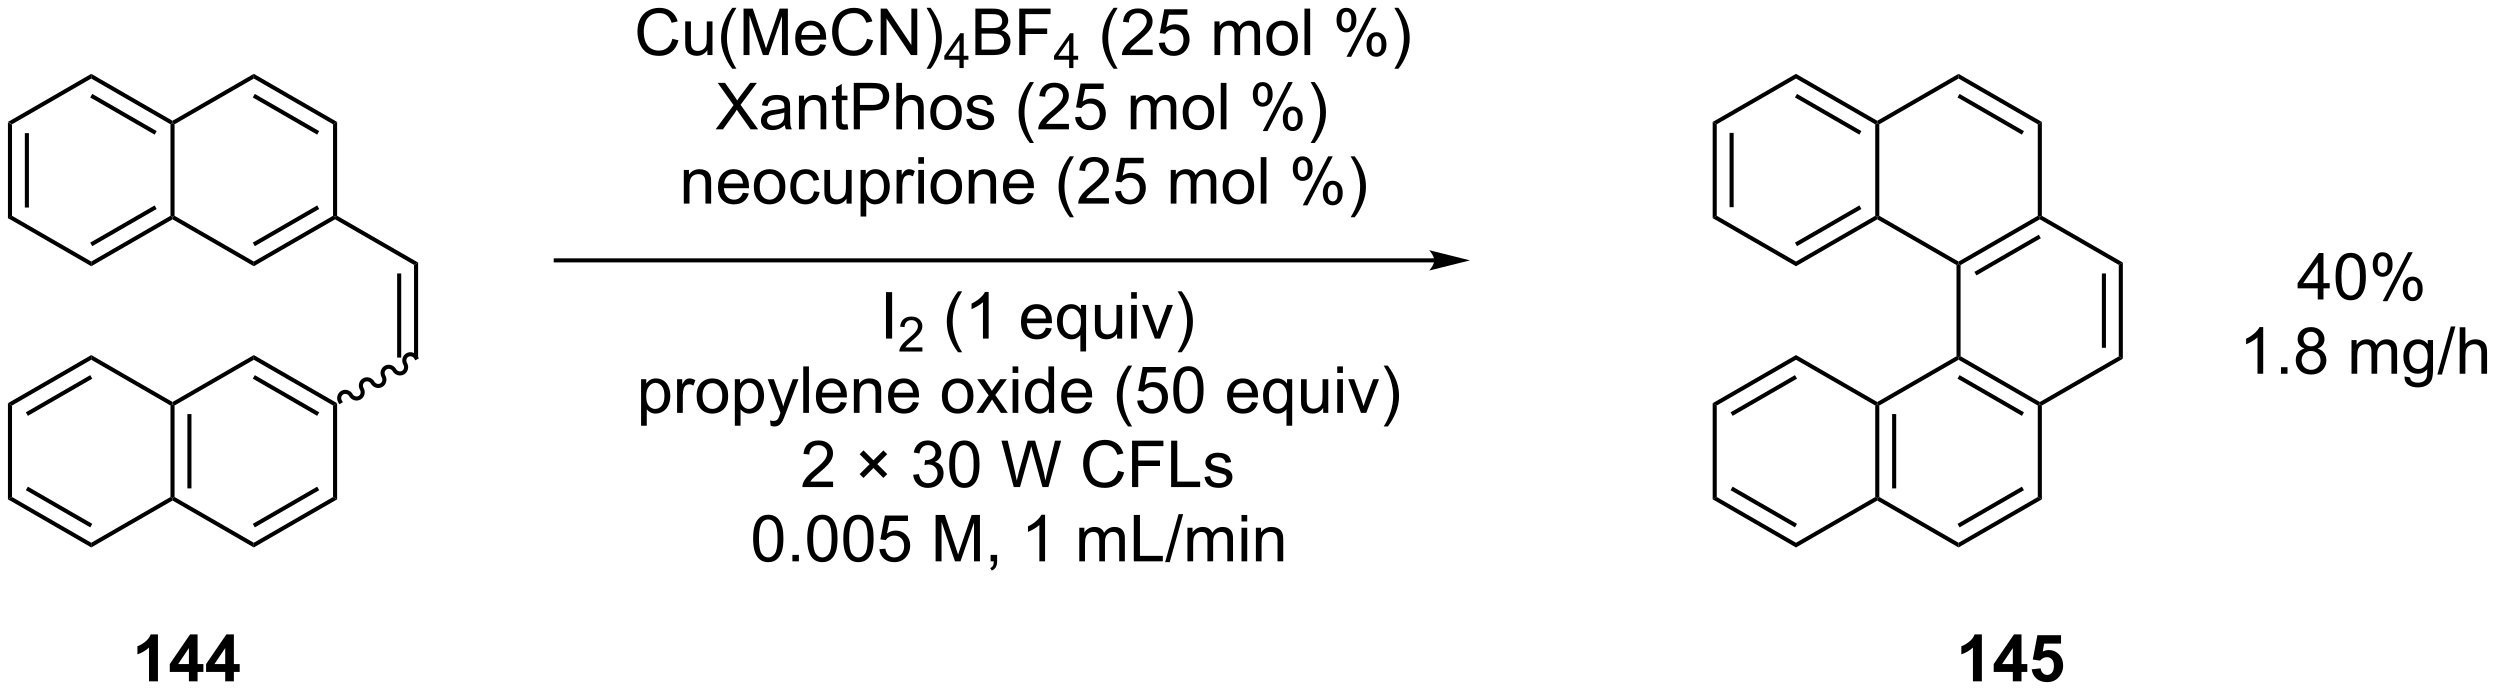 <?xml version="1.0" encoding="UTF-8"?>
<!DOCTYPE svg PUBLIC '-//W3C//DTD SVG 1.0//EN'
          'http://www.w3.org/TR/2001/REC-SVG-20010904/DTD/svg10.dtd'>
<svg stroke-dasharray="none" shape-rendering="auto" xmlns="http://www.w3.org/2000/svg" font-family="'Dialog'" text-rendering="auto" width="420" fill-opacity="1" color-interpolation="auto" color-rendering="auto" preserveAspectRatio="xMidYMid meet" font-size="12px" viewBox="0 0 420 116" fill="black" xmlns:xlink="http://www.w3.org/1999/xlink" stroke="black" image-rendering="auto" stroke-miterlimit="10" stroke-linecap="square" stroke-linejoin="miter" font-style="normal" stroke-width="1" height="116" stroke-dashoffset="0" font-weight="normal" stroke-opacity="1"
><!--Generated by the Batik Graphics2D SVG Generator--><defs id="genericDefs"
  /><g
  ><defs id="defs1"
    ><clipPath clipPathUnits="userSpaceOnUse" id="clipPath1"
      ><path d="M0.646 2.046 L315.122 2.046 L315.122 89.036 L0.646 89.036 L0.646 2.046 Z"
      /></clipPath
      ><clipPath clipPathUnits="userSpaceOnUse" id="clipPath2"
      ><path d="M-0.972 38.669 L-0.972 123.241 L304.76 123.241 L304.76 38.669 Z"
      /></clipPath
    ></defs
    ><g transform="scale(1.333,1.333) translate(-0.646,-2.046) matrix(1.029,0,0,1.029,1.646,-37.73)"
    ><path d="M0 53.624 L0.5 53.913 L0.5 65.124 L0 65.413 ZM2.07 54.963 L2.07 64.073 L2.57 64.073 L2.57 54.963 Z" stroke="none" clip-path="url(#clipPath2)"
    /></g
    ><g transform="matrix(1.371,0,0,1.371,1.333,-53.033)"
    ><path d="M0 65.413 L0.5 65.124 L10.209 70.73 L10.209 71.307 Z" stroke="none" clip-path="url(#clipPath2)"
    /></g
    ><g transform="matrix(1.371,0,0,1.371,1.333,-53.033)"
    ><path d="M10.209 71.307 L10.209 70.73 L19.919 65.124 L20.169 65.268 L20.169 65.557 ZM10.334 68.845 L18.224 64.29 L17.974 63.857 L10.084 68.412 Z" stroke="none" clip-path="url(#clipPath2)"
    /></g
    ><g transform="matrix(1.371,0,0,1.371,1.333,-53.033)"
    ><path d="M20.419 65.124 L20.169 65.268 L19.919 65.124 L19.919 53.913 L20.169 53.768 L20.419 53.913 Z" stroke="none" clip-path="url(#clipPath2)"
    /></g
    ><g transform="matrix(1.371,0,0,1.371,1.333,-53.033)"
    ><path d="M20.169 53.48 L20.169 53.768 L19.919 53.913 L10.209 48.307 L10.209 47.73 ZM18.224 54.747 L10.334 50.192 L10.084 50.625 L17.974 55.18 Z" stroke="none" clip-path="url(#clipPath2)"
    /></g
    ><g transform="matrix(1.371,0,0,1.371,1.333,-53.033)"
    ><path d="M10.209 47.73 L10.209 48.307 L0.5 53.913 L0 53.624 Z" stroke="none" clip-path="url(#clipPath2)"
    /></g
    ><g transform="matrix(1.371,0,0,1.371,1.333,-53.033)"
    ><path d="M20.169 65.557 L20.169 65.268 L20.419 65.124 L30.128 70.73 L30.128 71.307 Z" stroke="none" clip-path="url(#clipPath2)"
    /></g
    ><g transform="matrix(1.371,0,0,1.371,1.333,-53.033)"
    ><path d="M30.128 71.307 L30.128 70.73 L39.837 65.124 L40.087 65.268 L40.087 65.557 ZM30.253 68.845 L38.142 64.29 L37.892 63.857 L30.003 68.412 Z" stroke="none" clip-path="url(#clipPath2)"
    /></g
    ><g transform="matrix(1.371,0,0,1.371,1.333,-53.033)"
    ><path d="M40.337 65.124 L40.087 65.268 L39.837 65.124 L39.837 53.913 L40.337 53.624 Z" stroke="none" clip-path="url(#clipPath2)"
    /></g
    ><g transform="matrix(1.371,0,0,1.371,1.333,-53.033)"
    ><path d="M40.337 53.624 L39.837 53.913 L30.128 48.307 L30.128 47.73 ZM38.142 54.747 L30.253 50.192 L30.003 50.625 L37.892 55.18 Z" stroke="none" clip-path="url(#clipPath2)"
    /></g
    ><g transform="matrix(1.371,0,0,1.371,1.333,-53.033)"
    ><path d="M30.128 47.73 L30.128 48.307 L20.419 53.913 L20.169 53.768 L20.169 53.48 Z" stroke="none" clip-path="url(#clipPath2)"
    /></g
    ><g transform="matrix(1.371,0,0,1.371,1.333,-53.033)"
    ><path d="M40.087 65.557 L40.087 65.268 L40.337 65.124 L50.262 70.854 L49.762 71.143 Z" stroke="none" clip-path="url(#clipPath2)"
    /></g
    ><g transform="matrix(1.371,0,0,1.371,1.333,-53.033)"
    ><path d="M49.762 71.143 L50.262 70.854 L50.262 82.498 L49.762 82.498 ZM47.692 72.194 L47.692 82.498 L48.192 82.498 L48.192 72.194 Z" stroke="none" clip-path="url(#clipPath2)"
    /></g
    ><g transform="matrix(1.371,0,0,1.371,1.333,-53.033)"
    ><path d="M50.228 82.374 C49.939 81.871 49.309 81.692 48.822 81.973 C48.335 82.254 48.175 82.889 48.465 83.391 C48.617 83.654 48.539 83.984 48.292 84.127 C48.044 84.27 47.72 84.172 47.568 83.909 C47.278 83.407 46.648 83.228 46.161 83.509 C45.675 83.79 45.515 84.425 45.805 84.927 C45.957 85.19 45.879 85.519 45.631 85.663 C45.384 85.806 45.06 85.708 44.908 85.445 C44.618 84.943 43.988 84.764 43.501 85.045 C43.014 85.326 42.854 85.961 43.144 86.463 C43.296 86.726 43.218 87.055 42.971 87.199 C42.723 87.342 42.399 87.244 42.247 86.981 C41.957 86.479 41.328 86.3 40.841 86.581 C40.354 86.862 40.194 87.497 40.484 87.999 L40.609 88.216 L41.042 87.966 L40.917 87.749 C40.765 87.486 40.843 87.157 41.09 87.014 C41.338 86.871 41.662 86.968 41.814 87.231 C42.104 87.734 42.734 87.913 43.221 87.632 C43.708 87.351 43.867 86.716 43.577 86.213 C43.425 85.95 43.503 85.621 43.751 85.478 C43.998 85.335 44.323 85.432 44.474 85.695 C44.764 86.198 45.394 86.377 45.881 86.096 C46.368 85.815 46.528 85.18 46.238 84.677 C46.086 84.414 46.164 84.085 46.411 83.942 C46.659 83.799 46.983 83.896 47.135 84.159 C47.425 84.662 48.054 84.841 48.541 84.56 C49.028 84.279 49.188 83.644 48.898 83.141 C48.746 82.878 48.824 82.549 49.072 82.406 C49.319 82.263 49.643 82.36 49.795 82.623 L49.92 82.84 L50.353 82.59 L50.228 82.374 Z" stroke="none" clip-path="url(#clipPath2)"
    /></g
    ><g transform="matrix(1.371,0,0,1.371,1.333,-53.033)"
    ><path d="M40.337 88.084 L39.837 88.373 L30.128 82.767 L30.128 82.19 ZM38.142 89.207 L30.253 84.652 L30.003 85.085 L37.892 89.64 Z" stroke="none" clip-path="url(#clipPath2)"
    /></g
    ><g transform="matrix(1.371,0,0,1.371,1.333,-53.033)"
    ><path d="M30.128 82.19 L30.128 82.767 L20.419 88.373 L20.169 88.228 L20.169 87.94 Z" stroke="none" clip-path="url(#clipPath2)"
    /></g
    ><g transform="matrix(1.371,0,0,1.371,1.333,-53.033)"
    ><path d="M19.919 88.373 L20.169 88.228 L20.419 88.373 L20.419 99.584 L20.169 99.728 L19.919 99.584 ZM21.989 89.424 L21.989 98.533 L22.489 98.533 L22.489 89.424 Z" stroke="none" clip-path="url(#clipPath2)"
    /></g
    ><g transform="matrix(1.371,0,0,1.371,1.333,-53.033)"
    ><path d="M20.169 100.017 L20.169 99.728 L20.419 99.584 L30.128 105.19 L30.128 105.767 Z" stroke="none" clip-path="url(#clipPath2)"
    /></g
    ><g transform="matrix(1.371,0,0,1.371,1.333,-53.033)"
    ><path d="M30.128 105.767 L30.128 105.19 L39.837 99.584 L40.337 99.873 ZM30.253 103.305 L38.142 98.75 L37.892 98.317 L30.003 102.872 Z" stroke="none" clip-path="url(#clipPath2)"
    /></g
    ><g transform="matrix(1.371,0,0,1.371,1.333,-53.033)"
    ><path d="M40.337 99.873 L39.837 99.584 L39.837 88.373 L40.337 88.084 Z" stroke="none" clip-path="url(#clipPath2)"
    /></g
    ><g transform="matrix(1.371,0,0,1.371,1.333,-53.033)"
    ><path d="M20.169 87.94 L20.169 88.228 L19.919 88.373 L10.209 82.767 L10.209 82.19 Z" stroke="none" clip-path="url(#clipPath2)"
    /></g
    ><g transform="matrix(1.371,0,0,1.371,1.333,-53.033)"
    ><path d="M10.209 82.19 L10.209 82.767 L0.5 88.373 L0 88.084 ZM10.084 84.652 L2.195 89.207 L2.445 89.64 L10.334 85.085 Z" stroke="none" clip-path="url(#clipPath2)"
    /></g
    ><g transform="matrix(1.371,0,0,1.371,1.333,-53.033)"
    ><path d="M0 88.084 L0.5 88.373 L0.5 99.584 L0 99.873 Z" stroke="none" clip-path="url(#clipPath2)"
    /></g
    ><g transform="matrix(1.371,0,0,1.371,1.333,-53.033)"
    ><path d="M0 99.873 L0.5 99.584 L10.209 105.19 L10.209 105.767 ZM2.195 98.75 L10.084 103.305 L10.334 102.872 L2.445 98.317 Z" stroke="none" clip-path="url(#clipPath2)"
    /></g
    ><g transform="matrix(1.371,0,0,1.371,1.333,-53.033)"
    ><path d="M10.209 105.767 L10.209 105.19 L19.919 99.584 L20.169 99.728 L20.169 100.017 Z" stroke="none" clip-path="url(#clipPath2)"
    /></g
    ><g transform="matrix(1.371,0,0,1.371,1.333,-53.033)"
    ><path d="M174.783 70.337 L67.129 70.337 L66.879 70.337 L66.879 70.837 L67.129 70.837 L174.783 70.837 L175.033 70.837 L175.033 70.337 L174.783 70.337 ZM179.158 70.587 L174.158 69.337 C174.158 69.337 174.783 70.04 174.783 70.587 C174.783 71.133 174.158 71.837 174.158 71.837 Z" stroke="none" clip-path="url(#clipPath2)"
    /></g
    ><g transform="matrix(1.371,0,0,1.371,1.333,-53.033)"
    ><path d="M208.896 53.624 L209.396 53.913 L209.396 65.124 L208.896 65.413 ZM210.966 54.963 L210.966 64.073 L211.466 64.073 L211.466 54.963 Z" stroke="none" clip-path="url(#clipPath2)"
    /></g
    ><g transform="matrix(1.371,0,0,1.371,1.333,-53.033)"
    ><path d="M208.896 65.413 L209.396 65.124 L219.105 70.73 L219.105 71.307 Z" stroke="none" clip-path="url(#clipPath2)"
    /></g
    ><g transform="matrix(1.371,0,0,1.371,1.333,-53.033)"
    ><path d="M219.105 71.307 L219.105 70.73 L228.815 65.124 L229.065 65.268 L229.065 65.557 ZM219.23 68.845 L227.119 64.29 L226.869 63.857 L218.98 68.412 Z" stroke="none" clip-path="url(#clipPath2)"
    /></g
    ><g transform="matrix(1.371,0,0,1.371,1.333,-53.033)"
    ><path d="M229.315 65.124 L229.065 65.268 L228.815 65.124 L228.815 53.913 L229.065 53.768 L229.315 53.913 Z" stroke="none" clip-path="url(#clipPath2)"
    /></g
    ><g transform="matrix(1.371,0,0,1.371,1.333,-53.033)"
    ><path d="M229.065 53.48 L229.065 53.768 L228.815 53.913 L219.105 48.307 L219.105 47.73 ZM227.119 54.747 L219.23 50.192 L218.98 50.625 L226.869 55.18 Z" stroke="none" clip-path="url(#clipPath2)"
    /></g
    ><g transform="matrix(1.371,0,0,1.371,1.333,-53.033)"
    ><path d="M219.105 47.73 L219.105 48.307 L209.396 53.913 L208.896 53.624 Z" stroke="none" clip-path="url(#clipPath2)"
    /></g
    ><g transform="matrix(1.371,0,0,1.371,1.333,-53.033)"
    ><path d="M229.065 65.557 L229.065 65.268 L229.315 65.124 L239.024 70.73 L239.024 71.018 L238.774 71.163 Z" stroke="none" clip-path="url(#clipPath2)"
    /></g
    ><g transform="matrix(1.371,0,0,1.371,1.333,-53.033)"
    ><path d="M239.274 71.163 L239.024 71.018 L239.024 70.73 L248.733 65.124 L248.983 65.268 L248.983 65.557 ZM241.219 72.43 L249.108 67.875 L248.858 67.442 L240.969 71.997 Z" stroke="none" clip-path="url(#clipPath2)"
    /></g
    ><g transform="matrix(1.371,0,0,1.371,1.333,-53.033)"
    ><path d="M249.233 65.124 L248.983 65.268 L248.733 65.124 L248.733 53.913 L249.233 53.624 Z" stroke="none" clip-path="url(#clipPath2)"
    /></g
    ><g transform="matrix(1.371,0,0,1.371,1.333,-53.033)"
    ><path d="M249.233 53.624 L248.733 53.913 L239.024 48.307 L239.024 47.73 ZM247.038 54.747 L239.149 50.192 L238.899 50.625 L246.788 55.18 Z" stroke="none" clip-path="url(#clipPath2)"
    /></g
    ><g transform="matrix(1.371,0,0,1.371,1.333,-53.033)"
    ><path d="M239.024 47.73 L239.024 48.307 L229.315 53.913 L229.065 53.768 L229.065 53.48 Z" stroke="none" clip-path="url(#clipPath2)"
    /></g
    ><g transform="matrix(1.371,0,0,1.371,1.333,-53.033)"
    ><path d="M248.983 65.557 L248.983 65.268 L249.233 65.124 L259.158 70.854 L258.658 71.143 Z" stroke="none" clip-path="url(#clipPath2)"
    /></g
    ><g transform="matrix(1.371,0,0,1.371,1.333,-53.033)"
    ><path d="M258.658 71.143 L259.158 70.854 L259.158 82.643 L258.658 82.354 ZM256.588 72.194 L256.588 81.303 L257.088 81.303 L257.088 72.194 Z" stroke="none" clip-path="url(#clipPath2)"
    /></g
    ><g transform="matrix(1.371,0,0,1.371,1.333,-53.033)"
    ><path d="M248.983 87.94 L248.983 88.228 L248.733 88.373 L239.024 82.767 L239.024 82.478 L239.274 82.334 ZM247.038 89.207 L239.149 84.652 L238.899 85.085 L246.788 89.64 Z" stroke="none" clip-path="url(#clipPath2)"
    /></g
    ><g transform="matrix(1.371,0,0,1.371,1.333,-53.033)"
    ><path d="M238.774 82.334 L239.024 82.478 L239.024 82.767 L229.315 88.373 L229.065 88.228 L229.065 87.94 Z" stroke="none" clip-path="url(#clipPath2)"
    /></g
    ><g transform="matrix(1.371,0,0,1.371,1.333,-53.033)"
    ><path d="M228.815 88.373 L229.065 88.228 L229.315 88.373 L229.315 99.584 L229.065 99.728 L228.815 99.584 ZM230.885 89.424 L230.885 98.533 L231.385 98.533 L231.385 89.424 Z" stroke="none" clip-path="url(#clipPath2)"
    /></g
    ><g transform="matrix(1.371,0,0,1.371,1.333,-53.033)"
    ><path d="M229.065 100.017 L229.065 99.728 L229.315 99.584 L239.024 105.19 L239.024 105.767 Z" stroke="none" clip-path="url(#clipPath2)"
    /></g
    ><g transform="matrix(1.371,0,0,1.371,1.333,-53.033)"
    ><path d="M239.024 105.767 L239.024 105.19 L248.733 99.584 L249.233 99.873 ZM239.149 103.305 L247.038 98.75 L246.788 98.317 L238.899 102.872 Z" stroke="none" clip-path="url(#clipPath2)"
    /></g
    ><g transform="matrix(1.371,0,0,1.371,1.333,-53.033)"
    ><path d="M249.233 99.873 L248.733 99.584 L248.733 88.373 L248.983 88.228 L249.233 88.373 Z" stroke="none" clip-path="url(#clipPath2)"
    /></g
    ><g transform="matrix(1.371,0,0,1.371,1.333,-53.033)"
    ><path d="M229.065 87.94 L229.065 88.228 L228.815 88.373 L219.105 82.767 L219.105 82.19 Z" stroke="none" clip-path="url(#clipPath2)"
    /></g
    ><g transform="matrix(1.371,0,0,1.371,1.333,-53.033)"
    ><path d="M219.105 82.19 L219.105 82.767 L209.396 88.373 L208.896 88.084 ZM218.98 84.652 L211.091 89.207 L211.341 89.64 L219.23 85.085 Z" stroke="none" clip-path="url(#clipPath2)"
    /></g
    ><g transform="matrix(1.371,0,0,1.371,1.333,-53.033)"
    ><path d="M208.896 88.084 L209.396 88.373 L209.396 99.584 L208.896 99.873 Z" stroke="none" clip-path="url(#clipPath2)"
    /></g
    ><g transform="matrix(1.371,0,0,1.371,1.333,-53.033)"
    ><path d="M208.896 99.873 L209.396 99.584 L219.105 105.19 L219.105 105.767 ZM211.091 98.75 L218.98 103.305 L219.23 102.872 L211.341 98.317 Z" stroke="none" clip-path="url(#clipPath2)"
    /></g
    ><g transform="matrix(1.371,0,0,1.371,1.333,-53.033)"
    ><path d="M219.105 105.767 L219.105 105.19 L228.815 99.584 L229.065 99.728 L229.065 100.017 Z" stroke="none" clip-path="url(#clipPath2)"
    /></g
    ><g transform="matrix(1.371,0,0,1.371,1.333,-53.033)"
    ><path d="M258.658 82.354 L259.158 82.643 L249.233 88.373 L248.983 88.228 L248.983 87.94 Z" stroke="none" clip-path="url(#clipPath2)"
    /></g
    ><g transform="matrix(1.371,0,0,1.371,1.333,-53.033)"
    ><path d="M239.274 82.334 L239.024 82.478 L238.774 82.334 L238.774 71.163 L239.024 71.018 L239.274 71.163 Z" stroke="none" clip-path="url(#clipPath2)"
    /></g
    ><g transform="matrix(1.371,0,0,1.371,1.333,-53.033)"
    ><path d="M81.416 43.435 L82.169 43.624 Q81.933 44.553 81.317 45.042 Q80.701 45.529 79.814 45.529 Q78.892 45.529 78.315 45.154 Q77.741 44.778 77.438 44.069 Q77.138 43.358 77.138 42.542 Q77.138 41.652 77.477 40.992 Q77.819 40.33 78.445 39.986 Q79.071 39.641 79.824 39.641 Q80.678 39.641 81.26 40.076 Q81.843 40.511 82.073 41.3 L81.33 41.474 Q81.134 40.852 80.756 40.57 Q80.381 40.286 79.809 40.286 Q79.154 40.286 78.711 40.601 Q78.271 40.914 78.093 41.445 Q77.914 41.976 77.914 42.537 Q77.914 43.264 78.126 43.805 Q78.339 44.346 78.784 44.615 Q79.231 44.882 79.752 44.882 Q80.383 44.882 80.82 44.517 Q81.26 44.152 81.416 43.435 ZM85.71 45.43 L85.71 44.825 Q85.229 45.524 84.401 45.524 Q84.036 45.524 83.72 45.384 Q83.404 45.244 83.249 45.032 Q83.097 44.82 83.034 44.514 Q82.993 44.307 82.993 43.862 L82.993 41.308 L83.692 41.308 L83.692 43.593 Q83.692 44.142 83.733 44.331 Q83.8 44.608 84.013 44.765 Q84.228 44.921 84.541 44.921 Q84.856 44.921 85.131 44.76 Q85.407 44.6 85.521 44.323 Q85.635 44.043 85.635 43.515 L85.635 41.308 L86.334 41.308 L86.334 45.43 L85.71 45.43 ZM88.765 47.105 Q88.186 46.375 87.784 45.397 Q87.386 44.416 87.386 43.368 Q87.386 42.444 87.686 41.598 Q88.035 40.617 88.765 39.641 L89.265 39.641 Q88.796 40.449 88.644 40.795 Q88.408 41.331 88.271 41.913 Q88.105 42.638 88.105 43.373 Q88.105 45.239 89.265 47.105 L88.765 47.105 ZM90.142 45.43 L90.142 39.74 L91.276 39.74 L92.624 43.769 Q92.81 44.331 92.896 44.61 Q92.991 44.3 93.198 43.699 L94.56 39.74 L95.574 39.74 L95.574 45.43 L94.847 45.43 L94.847 40.666 L93.193 45.43 L92.515 45.43 L90.869 40.586 L90.869 45.43 L90.142 45.43 ZM99.521 44.103 L100.243 44.191 Q100.072 44.825 99.609 45.174 Q99.148 45.524 98.431 45.524 Q97.525 45.524 96.995 44.967 Q96.467 44.408 96.467 43.404 Q96.467 42.364 97.003 41.789 Q97.538 41.215 98.392 41.215 Q99.218 41.215 99.741 41.779 Q100.266 42.34 100.266 43.36 Q100.266 43.422 100.263 43.546 L97.189 43.546 Q97.228 44.227 97.572 44.589 Q97.919 44.949 98.434 44.949 Q98.819 44.949 99.091 44.747 Q99.363 44.545 99.521 44.103 ZM97.228 42.972 L99.528 42.972 Q99.482 42.452 99.264 42.193 Q98.931 41.789 98.4 41.789 Q97.919 41.789 97.59 42.113 Q97.261 42.434 97.228 42.972 ZM105.27 43.435 L106.023 43.624 Q105.787 44.553 105.171 45.042 Q104.555 45.529 103.668 45.529 Q102.746 45.529 102.169 45.154 Q101.595 44.778 101.292 44.069 Q100.992 43.358 100.992 42.542 Q100.992 41.652 101.331 40.992 Q101.672 40.33 102.299 39.986 Q102.925 39.641 103.678 39.641 Q104.532 39.641 105.114 40.076 Q105.697 40.511 105.927 41.3 L105.184 41.474 Q104.987 40.852 104.61 40.57 Q104.234 40.286 103.662 40.286 Q103.008 40.286 102.565 40.601 Q102.125 40.914 101.947 41.445 Q101.768 41.976 101.768 42.537 Q101.768 43.264 101.98 43.805 Q102.193 44.346 102.638 44.615 Q103.085 44.882 103.606 44.882 Q104.237 44.882 104.674 44.517 Q105.114 44.152 105.27 43.435 ZM106.943 45.43 L106.943 39.74 L107.716 39.74 L110.706 44.206 L110.706 39.74 L111.427 39.74 L111.427 45.43 L110.654 45.43 L107.665 40.959 L107.665 45.43 L106.943 45.43 ZM113.062 47.105 L112.56 47.105 Q113.722 45.239 113.722 43.373 Q113.722 42.643 113.553 41.924 Q113.421 41.342 113.186 40.806 Q113.033 40.456 112.56 39.641 L113.062 39.641 Q113.791 40.617 114.141 41.598 Q114.439 42.444 114.439 43.368 Q114.439 44.416 114.037 45.397 Q113.636 46.375 113.062 47.105 Z" stroke="none" clip-path="url(#clipPath2)"
    /></g
    ><g transform="matrix(1.371,0,0,1.371,1.333,-53.033)"
    ><path d="M116.593 47.02 L116.593 45.998 L114.742 45.998 L114.742 45.518 L116.691 42.752 L117.118 42.752 L117.118 45.518 L117.694 45.518 L117.694 45.998 L117.118 45.998 L117.118 47.02 L116.593 47.02 ZM116.593 45.518 L116.593 43.593 L115.258 45.518 L116.593 45.518 Z" stroke="none" clip-path="url(#clipPath2)"
    /></g
    ><g transform="matrix(1.371,0,0,1.371,1.333,-53.033)"
    ><path d="M118.55 45.43 L118.55 39.74 L120.686 39.74 Q121.338 39.74 121.731 39.913 Q122.127 40.084 122.35 40.444 Q122.572 40.803 122.572 41.194 Q122.572 41.559 122.373 41.882 Q122.176 42.203 121.778 42.403 Q122.293 42.553 122.57 42.918 Q122.849 43.282 122.849 43.779 Q122.849 44.181 122.678 44.525 Q122.51 44.866 122.261 45.053 Q122.013 45.239 121.638 45.335 Q121.265 45.43 120.722 45.43 L118.55 45.43 ZM119.304 42.131 L120.535 42.131 Q121.035 42.131 121.252 42.064 Q121.54 41.978 121.684 41.782 Q121.832 41.582 121.832 41.285 Q121.832 41 121.695 40.785 Q121.56 40.57 121.307 40.49 Q121.056 40.41 120.442 40.41 L119.304 40.41 L119.304 42.131 ZM119.304 44.758 L120.722 44.758 Q121.087 44.758 121.234 44.732 Q121.493 44.685 121.666 44.576 Q121.842 44.468 121.954 44.261 Q122.067 44.051 122.067 43.779 Q122.067 43.461 121.904 43.228 Q121.741 42.993 121.451 42.897 Q121.164 42.801 120.621 42.801 L119.304 42.801 L119.304 44.758 ZM123.923 45.43 L123.923 39.74 L127.763 39.74 L127.763 40.41 L124.676 40.41 L124.676 42.172 L127.347 42.172 L127.347 42.845 L124.676 42.845 L124.676 45.43 L123.923 45.43 Z" stroke="none" clip-path="url(#clipPath2)"
    /></g
    ><g transform="matrix(1.371,0,0,1.371,1.333,-53.033)"
    ><path d="M130.038 47.02 L130.038 45.998 L128.187 45.998 L128.187 45.518 L130.135 42.752 L130.562 42.752 L130.562 45.518 L131.139 45.518 L131.139 45.998 L130.562 45.998 L130.562 47.02 L130.038 47.02 ZM130.038 45.518 L130.038 43.593 L128.703 45.518 L130.038 45.518 Z" stroke="none" clip-path="url(#clipPath2)"
    /></g
    ><g transform="matrix(1.371,0,0,1.371,1.333,-53.033)"
    ><path d="M135.483 47.105 Q134.903 46.375 134.502 45.397 Q134.103 44.416 134.103 43.368 Q134.103 42.444 134.404 41.598 Q134.753 40.617 135.483 39.641 L135.982 39.641 Q135.514 40.449 135.361 40.795 Q135.125 41.331 134.988 41.913 Q134.823 42.638 134.823 43.373 Q134.823 45.239 135.982 47.105 L135.483 47.105 ZM140.273 44.758 L140.273 45.43 L136.51 45.43 Q136.502 45.177 136.593 44.944 Q136.735 44.561 137.051 44.188 Q137.369 43.816 137.967 43.326 Q138.893 42.566 139.22 42.12 Q139.546 41.675 139.546 41.279 Q139.546 40.865 139.248 40.581 Q138.953 40.293 138.474 40.293 Q137.97 40.293 137.667 40.596 Q137.364 40.899 137.362 41.435 L136.642 41.362 Q136.717 40.557 137.198 40.138 Q137.68 39.716 138.49 39.716 Q139.31 39.716 139.786 40.172 Q140.265 40.625 140.265 41.295 Q140.265 41.637 140.125 41.968 Q139.986 42.297 139.66 42.661 Q139.336 43.026 138.583 43.663 Q137.954 44.191 137.775 44.38 Q137.597 44.569 137.481 44.758 L140.273 44.758 ZM141.022 43.94 L141.754 43.878 Q141.837 44.413 142.132 44.682 Q142.43 44.952 142.849 44.952 Q143.354 44.952 143.703 44.571 Q144.052 44.191 144.052 43.562 Q144.052 42.964 143.716 42.62 Q143.382 42.273 142.839 42.273 Q142.5 42.273 142.228 42.428 Q141.956 42.581 141.801 42.824 L141.146 42.739 L141.697 39.817 L144.526 39.817 L144.526 40.485 L142.256 40.485 L141.948 42.014 Q142.461 41.657 143.025 41.657 Q143.77 41.657 144.283 42.175 Q144.795 42.69 144.795 43.5 Q144.795 44.274 144.345 44.835 Q143.796 45.529 142.849 45.529 Q142.073 45.529 141.581 45.094 Q141.092 44.657 141.022 43.94 ZM147.846 45.43 L147.846 41.308 L148.47 41.308 L148.47 41.885 Q148.664 41.582 148.985 41.398 Q149.309 41.215 149.72 41.215 Q150.178 41.215 150.47 41.406 Q150.765 41.595 150.885 41.937 Q151.374 41.215 152.158 41.215 Q152.771 41.215 153.1 41.554 Q153.431 41.893 153.431 42.599 L153.431 45.43 L152.737 45.43 L152.737 42.832 Q152.737 42.413 152.667 42.229 Q152.6 42.045 152.422 41.934 Q152.243 41.82 152.002 41.82 Q151.568 41.82 151.28 42.11 Q150.993 42.397 150.993 43.034 L150.993 45.43 L150.294 45.43 L150.294 42.752 Q150.294 42.286 150.124 42.053 Q149.953 41.82 149.565 41.82 Q149.27 41.82 149.019 41.976 Q148.77 42.131 148.656 42.431 Q148.545 42.729 148.545 43.29 L148.545 45.43 L147.846 45.43 ZM154.207 43.368 Q154.207 42.224 154.844 41.673 Q155.377 41.215 156.141 41.215 Q156.992 41.215 157.53 41.771 Q158.071 42.328 158.071 43.311 Q158.071 44.105 157.83 44.563 Q157.592 45.019 157.137 45.273 Q156.681 45.524 156.141 45.524 Q155.276 45.524 154.74 44.97 Q154.207 44.413 154.207 43.368 ZM154.927 43.368 Q154.927 44.16 155.271 44.556 Q155.618 44.949 156.141 44.949 Q156.661 44.949 157.005 44.553 Q157.352 44.157 157.352 43.345 Q157.352 42.581 157.005 42.188 Q156.658 41.792 156.141 41.792 Q155.618 41.792 155.271 42.185 Q154.927 42.576 154.927 43.368 ZM158.875 45.43 L158.875 39.74 L159.573 39.74 L159.573 45.43 L158.875 45.43 ZM162.803 41.106 Q162.803 40.495 163.108 40.068 Q163.416 39.641 163.999 39.641 Q164.534 39.641 164.884 40.024 Q165.236 40.407 165.236 41.147 Q165.236 41.87 164.881 42.26 Q164.527 42.651 164.006 42.651 Q163.489 42.651 163.145 42.268 Q162.803 41.882 162.803 41.106 ZM164.017 40.123 Q163.758 40.123 163.585 40.348 Q163.411 40.573 163.411 41.176 Q163.411 41.722 163.585 41.947 Q163.761 42.17 164.017 42.17 Q164.281 42.17 164.454 41.944 Q164.627 41.719 164.627 41.122 Q164.627 40.57 164.452 40.348 Q164.278 40.123 164.017 40.123 ZM164.022 45.64 L167.135 39.641 L167.702 39.641 L164.599 45.64 L164.022 45.64 ZM166.483 44.095 Q166.483 43.482 166.788 43.057 Q167.096 42.63 167.681 42.63 Q168.217 42.63 168.569 43.013 Q168.921 43.396 168.921 44.136 Q168.921 44.858 168.564 45.249 Q168.209 45.64 167.686 45.64 Q167.169 45.64 166.825 45.254 Q166.483 44.866 166.483 44.095 ZM167.702 43.112 Q167.438 43.112 167.264 43.337 Q167.091 43.562 167.091 44.165 Q167.091 44.708 167.264 44.934 Q167.44 45.159 167.697 45.159 Q167.966 45.159 168.137 44.934 Q168.31 44.708 168.31 44.111 Q168.31 43.559 168.134 43.337 Q167.961 43.112 167.702 43.112 ZM170.392 47.105 L169.89 47.105 Q171.052 45.239 171.052 43.373 Q171.052 42.643 170.884 41.924 Q170.752 41.342 170.516 40.806 Q170.363 40.456 169.89 39.641 L170.392 39.641 Q171.122 40.617 171.471 41.598 Q171.769 42.444 171.769 43.368 Q171.769 44.416 171.368 45.397 Q170.966 46.375 170.392 47.105 Z" stroke="none" clip-path="url(#clipPath2)"
    /></g
    ><g transform="matrix(1.371,0,0,1.371,1.333,-53.033)"
    ><path d="M86.716 54.53 L88.916 51.565 L86.975 48.84 L87.873 48.84 L88.906 50.299 Q89.226 50.752 89.364 50.998 Q89.552 50.687 89.814 50.348 L90.958 48.84 L91.778 48.84 L89.778 51.521 L91.933 54.53 L91.002 54.53 L89.568 52.499 Q89.449 52.325 89.32 52.118 Q89.131 52.429 89.048 52.545 L87.619 54.53 L86.716 54.53 ZM95.197 54.021 Q94.808 54.352 94.449 54.489 Q94.092 54.624 93.68 54.624 Q92.999 54.624 92.635 54.292 Q92.27 53.959 92.27 53.444 Q92.27 53.141 92.407 52.89 Q92.547 52.639 92.769 52.489 Q92.992 52.336 93.271 52.258 Q93.478 52.204 93.892 52.155 Q94.739 52.054 95.14 51.914 Q95.142 51.769 95.142 51.73 Q95.142 51.303 94.946 51.13 Q94.677 50.892 94.149 50.892 Q93.657 50.892 93.421 51.065 Q93.186 51.239 93.075 51.676 L92.391 51.583 Q92.484 51.145 92.697 50.876 Q92.912 50.605 93.315 50.46 Q93.719 50.315 94.249 50.315 Q94.777 50.315 95.106 50.439 Q95.437 50.563 95.593 50.752 Q95.748 50.938 95.81 51.226 Q95.846 51.404 95.846 51.87 L95.846 52.802 Q95.846 53.777 95.89 54.036 Q95.934 54.292 96.066 54.53 L95.336 54.53 Q95.228 54.313 95.197 54.021 ZM95.14 52.46 Q94.759 52.615 93.999 52.724 Q93.566 52.786 93.388 52.864 Q93.209 52.941 93.111 53.092 Q93.015 53.242 93.015 53.423 Q93.015 53.702 93.227 53.889 Q93.439 54.075 93.846 54.075 Q94.249 54.075 94.563 53.899 Q94.878 53.723 95.026 53.415 Q95.14 53.179 95.14 52.716 L95.14 52.46 ZM96.929 54.53 L96.929 50.408 L97.558 50.408 L97.558 50.993 Q98.011 50.315 98.87 50.315 Q99.243 50.315 99.553 50.449 Q99.867 50.581 100.022 50.799 Q100.177 51.016 100.239 51.316 Q100.278 51.51 100.278 51.994 L100.278 54.53 L99.579 54.53 L99.579 52.023 Q99.579 51.596 99.496 51.383 Q99.416 51.171 99.209 51.047 Q99.002 50.92 98.723 50.92 Q98.275 50.92 97.951 51.205 Q97.628 51.487 97.628 52.279 L97.628 54.53 L96.929 54.53 ZM102.875 53.904 L102.976 54.523 Q102.681 54.585 102.448 54.585 Q102.067 54.585 101.858 54.466 Q101.648 54.344 101.563 54.147 Q101.478 53.951 101.478 53.322 L101.478 50.951 L100.965 50.951 L100.965 50.408 L101.478 50.408 L101.478 49.386 L102.174 48.966 L102.174 50.408 L102.875 50.408 L102.875 50.951 L102.174 50.951 L102.174 53.361 Q102.174 53.661 102.21 53.746 Q102.246 53.832 102.329 53.883 Q102.414 53.933 102.57 53.933 Q102.686 53.933 102.875 53.904 ZM103.647 54.53 L103.647 48.84 L105.795 48.84 Q106.362 48.84 106.66 48.894 Q107.079 48.964 107.361 49.16 Q107.646 49.355 107.819 49.709 Q107.993 50.061 107.993 50.486 Q107.993 51.21 107.529 51.715 Q107.069 52.217 105.86 52.217 L104.4 52.217 L104.4 54.53 L103.647 54.53 ZM104.4 51.544 L105.873 51.544 Q106.603 51.544 106.908 51.272 Q107.216 51.001 107.216 50.509 Q107.216 50.152 107.035 49.898 Q106.854 49.642 106.559 49.562 Q106.37 49.51 105.858 49.51 L104.4 49.51 L104.4 51.544 ZM108.862 54.53 L108.862 48.84 L109.561 48.84 L109.561 50.882 Q110.05 50.315 110.795 50.315 Q111.253 50.315 111.59 50.496 Q111.929 50.674 112.074 50.993 Q112.219 51.311 112.219 51.917 L112.219 54.53 L111.52 54.53 L111.52 51.917 Q111.52 51.394 111.292 51.156 Q111.067 50.915 110.65 50.915 Q110.34 50.915 110.065 51.078 Q109.794 51.239 109.677 51.516 Q109.561 51.79 109.561 52.274 L109.561 54.53 L108.862 54.53 ZM113.022 52.468 Q113.022 51.324 113.659 50.773 Q114.192 50.315 114.955 50.315 Q115.807 50.315 116.345 50.871 Q116.886 51.428 116.886 52.411 Q116.886 53.205 116.645 53.663 Q116.407 54.119 115.951 54.373 Q115.496 54.624 114.955 54.624 Q114.091 54.624 113.555 54.07 Q113.022 53.513 113.022 52.468 ZM113.742 52.468 Q113.742 53.26 114.086 53.656 Q114.432 54.049 114.955 54.049 Q115.475 54.049 115.82 53.653 Q116.166 53.257 116.166 52.445 Q116.166 51.681 115.82 51.288 Q115.473 50.892 114.955 50.892 Q114.432 50.892 114.086 51.285 Q113.742 51.676 113.742 52.468 ZM117.425 53.299 L118.116 53.19 Q118.173 53.606 118.44 53.829 Q118.706 54.049 119.183 54.049 Q119.664 54.049 119.897 53.852 Q120.13 53.656 120.13 53.392 Q120.13 53.156 119.925 53.019 Q119.78 52.926 119.211 52.784 Q118.442 52.59 118.145 52.447 Q117.847 52.305 117.695 52.056 Q117.542 51.805 117.542 51.503 Q117.542 51.226 117.666 50.993 Q117.793 50.757 118.01 50.602 Q118.173 50.48 118.455 50.398 Q118.737 50.315 119.058 50.315 Q119.545 50.315 119.91 50.455 Q120.277 50.594 120.451 50.832 Q120.627 51.07 120.694 51.471 L120.011 51.565 Q119.964 51.246 119.739 51.068 Q119.516 50.889 119.11 50.889 Q118.629 50.889 118.422 51.05 Q118.217 51.208 118.217 51.42 Q118.217 51.557 118.303 51.666 Q118.388 51.777 118.569 51.852 Q118.675 51.891 119.188 52.031 Q119.928 52.227 120.22 52.354 Q120.515 52.481 120.681 52.721 Q120.849 52.962 120.849 53.319 Q120.849 53.669 120.645 53.977 Q120.44 54.285 120.055 54.455 Q119.672 54.624 119.188 54.624 Q118.383 54.624 117.961 54.29 Q117.542 53.956 117.425 53.299 ZM125.224 56.205 Q124.644 55.475 124.243 54.497 Q123.845 53.516 123.845 52.468 Q123.845 51.544 124.145 50.698 Q124.494 49.717 125.224 48.741 L125.723 48.741 Q125.255 49.549 125.102 49.895 Q124.867 50.431 124.73 51.014 Q124.564 51.738 124.564 52.473 Q124.564 54.339 125.723 56.205 L125.224 56.205 ZM130.014 53.858 L130.014 54.53 L126.251 54.53 Q126.244 54.277 126.334 54.044 Q126.477 53.661 126.792 53.288 Q127.111 52.916 127.708 52.426 Q128.635 51.666 128.961 51.221 Q129.287 50.775 129.287 50.379 Q129.287 49.965 128.989 49.681 Q128.694 49.393 128.215 49.393 Q127.711 49.393 127.408 49.696 Q127.105 49.999 127.103 50.535 L126.383 50.462 Q126.458 49.657 126.94 49.238 Q127.421 48.816 128.231 48.816 Q129.051 48.816 129.528 49.272 Q130.006 49.725 130.006 50.395 Q130.006 50.737 129.867 51.068 Q129.727 51.397 129.401 51.761 Q129.077 52.126 128.324 52.763 Q127.695 53.291 127.517 53.48 Q127.338 53.669 127.222 53.858 L130.014 53.858 ZM130.763 53.04 L131.496 52.978 Q131.578 53.513 131.874 53.782 Q132.171 54.052 132.59 54.052 Q133.095 54.052 133.444 53.671 Q133.794 53.291 133.794 52.662 Q133.794 52.064 133.457 51.72 Q133.124 51.373 132.58 51.373 Q132.241 51.373 131.969 51.528 Q131.697 51.681 131.542 51.924 L130.887 51.839 L131.439 48.917 L134.267 48.917 L134.267 49.585 L131.998 49.585 L131.69 51.114 Q132.202 50.757 132.766 50.757 Q133.512 50.757 134.024 51.275 Q134.536 51.79 134.536 52.6 Q134.536 53.374 134.086 53.935 Q133.537 54.629 132.59 54.629 Q131.814 54.629 131.322 54.194 Q130.833 53.757 130.763 53.04 ZM137.588 54.53 L137.588 50.408 L138.211 50.408 L138.211 50.985 Q138.405 50.682 138.726 50.498 Q139.05 50.315 139.461 50.315 Q139.919 50.315 140.212 50.506 Q140.507 50.695 140.626 51.037 Q141.115 50.315 141.899 50.315 Q142.512 50.315 142.841 50.654 Q143.172 50.993 143.172 51.699 L143.172 54.53 L142.479 54.53 L142.479 51.932 Q142.479 51.513 142.409 51.329 Q142.341 51.145 142.163 51.034 Q141.984 50.92 141.744 50.92 Q141.309 50.92 141.022 51.21 Q140.734 51.497 140.734 52.134 L140.734 54.53 L140.036 54.53 L140.036 51.852 Q140.036 51.386 139.865 51.153 Q139.694 50.92 139.306 50.92 Q139.011 50.92 138.76 51.076 Q138.512 51.231 138.398 51.531 Q138.286 51.829 138.286 52.39 L138.286 54.53 L137.588 54.53 ZM143.949 52.468 Q143.949 51.324 144.585 50.773 Q145.118 50.315 145.882 50.315 Q146.733 50.315 147.272 50.871 Q147.812 51.428 147.812 52.411 Q147.812 53.205 147.572 53.663 Q147.334 54.119 146.878 54.373 Q146.423 54.624 145.882 54.624 Q145.017 54.624 144.482 54.07 Q143.949 53.513 143.949 52.468 ZM144.668 52.468 Q144.668 53.26 145.012 53.656 Q145.359 54.049 145.882 54.049 Q146.402 54.049 146.746 53.653 Q147.093 53.257 147.093 52.445 Q147.093 51.681 146.746 51.288 Q146.399 50.892 145.882 50.892 Q145.359 50.892 145.012 51.285 Q144.668 51.676 144.668 52.468 ZM148.616 54.53 L148.616 48.84 L149.315 48.84 L149.315 54.53 L148.616 54.53 ZM152.544 50.206 Q152.544 49.595 152.85 49.168 Q153.158 48.741 153.74 48.741 Q154.276 48.741 154.625 49.124 Q154.977 49.507 154.977 50.247 Q154.977 50.969 154.622 51.36 Q154.268 51.751 153.748 51.751 Q153.23 51.751 152.886 51.368 Q152.544 50.982 152.544 50.206 ZM153.758 49.223 Q153.499 49.223 153.326 49.448 Q153.152 49.673 153.152 50.276 Q153.152 50.822 153.326 51.047 Q153.502 51.27 153.758 51.27 Q154.022 51.27 154.195 51.044 Q154.369 50.819 154.369 50.222 Q154.369 49.67 154.193 49.448 Q154.019 49.223 153.758 49.223 ZM153.763 54.74 L156.876 48.741 L157.443 48.741 L154.34 54.74 L153.763 54.74 ZM156.224 53.195 Q156.224 52.582 156.53 52.157 Q156.838 51.73 157.423 51.73 Q157.958 51.73 158.31 52.113 Q158.662 52.496 158.662 53.236 Q158.662 53.959 158.305 54.349 Q157.95 54.74 157.428 54.74 Q156.91 54.74 156.566 54.354 Q156.224 53.966 156.224 53.195 ZM157.443 52.212 Q157.179 52.212 157.006 52.437 Q156.832 52.662 156.832 53.265 Q156.832 53.808 157.006 54.033 Q157.182 54.259 157.438 54.259 Q157.707 54.259 157.878 54.033 Q158.051 53.808 158.051 53.211 Q158.051 52.659 157.875 52.437 Q157.702 52.212 157.443 52.212 ZM160.133 56.205 L159.631 56.205 Q160.793 54.339 160.793 52.473 Q160.793 51.743 160.625 51.024 Q160.493 50.441 160.257 49.906 Q160.105 49.556 159.631 48.741 L160.133 48.741 Q160.863 49.717 161.212 50.698 Q161.51 51.544 161.51 52.468 Q161.51 53.516 161.109 54.497 Q160.708 55.475 160.133 56.205 Z" stroke="none" clip-path="url(#clipPath2)"
    /></g
    ><g transform="matrix(1.371,0,0,1.371,1.333,-53.033)"
    ><path d="M82.82 63.63 L82.82 59.508 L83.449 59.508 L83.449 60.093 Q83.902 59.415 84.761 59.415 Q85.133 59.415 85.444 59.549 Q85.757 59.681 85.912 59.899 Q86.068 60.116 86.13 60.416 Q86.169 60.61 86.169 61.094 L86.169 63.63 L85.47 63.63 L85.47 61.123 Q85.47 60.696 85.387 60.483 Q85.307 60.271 85.1 60.147 Q84.893 60.02 84.613 60.02 Q84.166 60.02 83.842 60.305 Q83.519 60.587 83.519 61.379 L83.519 63.63 L82.82 63.63 ZM90.062 62.303 L90.784 62.391 Q90.613 63.025 90.15 63.374 Q89.689 63.724 88.972 63.724 Q88.067 63.724 87.536 63.167 Q87.008 62.608 87.008 61.604 Q87.008 60.564 87.544 59.989 Q88.08 59.415 88.934 59.415 Q89.759 59.415 90.282 59.979 Q90.807 60.541 90.807 61.56 Q90.807 61.622 90.805 61.746 L87.73 61.746 Q87.769 62.427 88.113 62.789 Q88.46 63.149 88.975 63.149 Q89.361 63.149 89.632 62.947 Q89.904 62.745 90.062 62.303 ZM87.769 61.172 L90.07 61.172 Q90.023 60.652 89.806 60.393 Q89.472 59.989 88.942 59.989 Q88.46 59.989 88.132 60.313 Q87.803 60.634 87.769 61.172 ZM91.401 61.568 Q91.401 60.424 92.038 59.873 Q92.571 59.415 93.334 59.415 Q94.186 59.415 94.724 59.971 Q95.265 60.528 95.265 61.511 Q95.265 62.305 95.024 62.764 Q94.786 63.219 94.331 63.472 Q93.875 63.724 93.334 63.724 Q92.47 63.724 91.934 63.17 Q91.401 62.613 91.401 61.568 ZM92.121 61.568 Q92.121 62.36 92.465 62.756 Q92.812 63.149 93.334 63.149 Q93.855 63.149 94.199 62.753 Q94.546 62.357 94.546 61.545 Q94.546 60.781 94.199 60.388 Q93.852 59.992 93.334 59.992 Q92.812 59.992 92.465 60.385 Q92.121 60.776 92.121 61.568 ZM98.773 62.119 L99.461 62.21 Q99.347 62.919 98.884 63.322 Q98.421 63.724 97.746 63.724 Q96.899 63.724 96.384 63.17 Q95.869 62.616 95.869 61.583 Q95.869 60.916 96.089 60.416 Q96.312 59.914 96.765 59.666 Q97.218 59.415 97.748 59.415 Q98.421 59.415 98.848 59.754 Q99.275 60.093 99.394 60.719 L98.716 60.822 Q98.618 60.408 98.372 60.199 Q98.126 59.989 97.777 59.989 Q97.249 59.989 96.917 60.367 Q96.589 60.745 96.589 61.565 Q96.589 62.396 96.907 62.774 Q97.225 63.149 97.738 63.149 Q98.149 63.149 98.424 62.898 Q98.7 62.644 98.773 62.119 ZM102.761 63.63 L102.761 63.025 Q102.279 63.724 101.451 63.724 Q101.087 63.724 100.771 63.584 Q100.455 63.444 100.3 63.232 Q100.147 63.02 100.085 62.714 Q100.043 62.507 100.043 62.062 L100.043 59.508 L100.742 59.508 L100.742 61.793 Q100.742 62.342 100.784 62.531 Q100.851 62.807 101.063 62.965 Q101.278 63.121 101.591 63.121 Q101.907 63.121 102.181 62.96 Q102.458 62.8 102.572 62.523 Q102.686 62.243 102.686 61.715 L102.686 59.508 L103.385 59.508 L103.385 63.63 L102.761 63.63 ZM104.481 65.212 L104.481 59.508 L105.117 59.508 L105.117 60.044 Q105.342 59.728 105.624 59.573 Q105.909 59.415 106.313 59.415 Q106.841 59.415 107.244 59.687 Q107.648 59.958 107.853 60.453 Q108.059 60.947 108.059 61.537 Q108.059 62.171 107.832 62.678 Q107.604 63.183 107.172 63.454 Q106.74 63.724 106.261 63.724 Q105.912 63.724 105.635 63.576 Q105.358 63.428 105.179 63.203 L105.179 65.212 L104.481 65.212 ZM105.112 61.591 Q105.112 62.388 105.433 62.769 Q105.756 63.149 106.214 63.149 Q106.68 63.149 107.011 62.756 Q107.345 62.36 107.345 61.534 Q107.345 60.745 107.019 60.354 Q106.696 59.961 106.245 59.961 Q105.8 59.961 105.456 60.38 Q105.112 60.797 105.112 61.591 ZM108.894 63.63 L108.894 59.508 L109.523 59.508 L109.523 60.132 Q109.764 59.694 109.966 59.554 Q110.17 59.415 110.416 59.415 Q110.768 59.415 111.133 59.64 L110.892 60.287 Q110.636 60.137 110.38 60.137 Q110.152 60.137 109.968 60.274 Q109.787 60.411 109.709 60.657 Q109.593 61.03 109.593 61.472 L109.593 63.63 L108.894 63.63 ZM111.552 58.742 L111.552 57.94 L112.251 57.94 L112.251 58.742 L111.552 58.742 ZM111.552 63.63 L111.552 59.508 L112.251 59.508 L112.251 63.63 L111.552 63.63 ZM113.054 61.568 Q113.054 60.424 113.691 59.873 Q114.224 59.415 114.987 59.415 Q115.839 59.415 116.377 59.971 Q116.918 60.528 116.918 61.511 Q116.918 62.305 116.677 62.764 Q116.439 63.219 115.984 63.472 Q115.528 63.724 114.987 63.724 Q114.123 63.724 113.587 63.17 Q113.054 62.613 113.054 61.568 ZM113.774 61.568 Q113.774 62.36 114.118 62.756 Q114.465 63.149 114.987 63.149 Q115.507 63.149 115.852 62.753 Q116.198 62.357 116.198 61.545 Q116.198 60.781 115.852 60.388 Q115.505 59.992 114.987 59.992 Q114.465 59.992 114.118 60.385 Q113.774 60.776 113.774 61.568 ZM117.737 63.63 L117.737 59.508 L118.366 59.508 L118.366 60.093 Q118.819 59.415 119.678 59.415 Q120.05 59.415 120.361 59.549 Q120.674 59.681 120.829 59.899 Q120.985 60.116 121.047 60.416 Q121.086 60.61 121.086 61.094 L121.086 63.63 L120.387 63.63 L120.387 61.123 Q120.387 60.696 120.304 60.483 Q120.224 60.271 120.017 60.147 Q119.81 60.02 119.53 60.02 Q119.083 60.02 118.759 60.305 Q118.436 60.587 118.436 61.379 L118.436 63.63 L117.737 63.63 ZM124.979 62.303 L125.701 62.391 Q125.53 63.025 125.067 63.374 Q124.606 63.724 123.89 63.724 Q122.984 63.724 122.453 63.167 Q121.925 62.608 121.925 61.604 Q121.925 60.564 122.461 59.989 Q122.997 59.415 123.851 59.415 Q124.676 59.415 125.199 59.979 Q125.725 60.541 125.725 61.56 Q125.725 61.622 125.722 61.746 L122.647 61.746 Q122.686 62.427 123.031 62.789 Q123.377 63.149 123.892 63.149 Q124.278 63.149 124.55 62.947 Q124.821 62.745 124.979 62.303 ZM122.686 61.172 L124.987 61.172 Q124.94 60.652 124.723 60.393 Q124.389 59.989 123.859 59.989 Q123.377 59.989 123.049 60.313 Q122.72 60.634 122.686 61.172 ZM130.124 65.305 Q129.544 64.575 129.143 63.597 Q128.745 62.616 128.745 61.568 Q128.745 60.644 129.045 59.798 Q129.394 58.817 130.124 57.841 L130.623 57.841 Q130.155 58.649 130.002 58.995 Q129.767 59.531 129.63 60.114 Q129.464 60.838 129.464 61.573 Q129.464 63.439 130.623 65.305 L130.124 65.305 ZM134.914 62.958 L134.914 63.63 L131.151 63.63 Q131.143 63.377 131.234 63.144 Q131.376 62.761 131.692 62.388 Q132.011 62.016 132.608 61.526 Q133.535 60.766 133.861 60.321 Q134.187 59.875 134.187 59.479 Q134.187 59.065 133.889 58.781 Q133.594 58.493 133.115 58.493 Q132.611 58.493 132.308 58.796 Q132.005 59.099 132.003 59.635 L131.283 59.562 Q131.358 58.757 131.84 58.338 Q132.321 57.916 133.131 57.916 Q133.951 57.916 134.428 58.372 Q134.906 58.825 134.906 59.495 Q134.906 59.837 134.767 60.168 Q134.627 60.496 134.301 60.861 Q133.977 61.226 133.224 61.863 Q132.595 62.391 132.417 62.58 Q132.238 62.769 132.122 62.958 L134.914 62.958 ZM135.663 62.14 L136.396 62.078 Q136.478 62.613 136.774 62.883 Q137.071 63.152 137.49 63.152 Q137.995 63.152 138.344 62.771 Q138.694 62.391 138.694 61.762 Q138.694 61.164 138.357 60.82 Q138.023 60.473 137.48 60.473 Q137.141 60.473 136.869 60.628 Q136.597 60.781 136.442 61.024 L135.787 60.939 L136.339 58.017 L139.167 58.017 L139.167 58.685 L136.898 58.685 L136.59 60.214 Q137.102 59.857 137.666 59.857 Q138.412 59.857 138.924 60.375 Q139.436 60.89 139.436 61.7 Q139.436 62.474 138.986 63.035 Q138.438 63.729 137.49 63.729 Q136.714 63.729 136.222 63.294 Q135.733 62.857 135.663 62.14 ZM142.488 63.63 L142.488 59.508 L143.111 59.508 L143.111 60.085 Q143.305 59.782 143.626 59.599 Q143.95 59.415 144.361 59.415 Q144.819 59.415 145.112 59.606 Q145.407 59.795 145.526 60.137 Q146.015 59.415 146.799 59.415 Q147.412 59.415 147.741 59.754 Q148.072 60.093 148.072 60.799 L148.072 63.63 L147.379 63.63 L147.379 61.032 Q147.379 60.613 147.309 60.429 Q147.242 60.245 147.063 60.134 Q146.884 60.02 146.644 60.02 Q146.209 60.02 145.922 60.31 Q145.634 60.597 145.634 61.234 L145.634 63.63 L144.936 63.63 L144.936 60.952 Q144.936 60.486 144.765 60.253 Q144.594 60.02 144.206 60.02 Q143.911 60.02 143.66 60.176 Q143.411 60.331 143.298 60.631 Q143.186 60.929 143.186 61.49 L143.186 63.63 L142.488 63.63 ZM148.849 61.568 Q148.849 60.424 149.485 59.873 Q150.018 59.415 150.782 59.415 Q151.633 59.415 152.171 59.971 Q152.712 60.528 152.712 61.511 Q152.712 62.305 152.472 62.764 Q152.233 63.219 151.778 63.472 Q151.323 63.724 150.782 63.724 Q149.917 63.724 149.382 63.17 Q148.849 62.613 148.849 61.568 ZM149.568 61.568 Q149.568 62.36 149.912 62.756 Q150.259 63.149 150.782 63.149 Q151.302 63.149 151.646 62.753 Q151.993 62.357 151.993 61.545 Q151.993 60.781 151.646 60.388 Q151.299 59.992 150.782 59.992 Q150.259 59.992 149.912 60.385 Q149.568 60.776 149.568 61.568 ZM153.516 63.63 L153.516 57.94 L154.215 57.94 L154.215 63.63 L153.516 63.63 ZM157.444 59.306 Q157.444 58.695 157.75 58.268 Q158.058 57.841 158.64 57.841 Q159.176 57.841 159.525 58.224 Q159.877 58.607 159.877 59.347 Q159.877 60.069 159.522 60.46 Q159.168 60.851 158.648 60.851 Q158.13 60.851 157.786 60.468 Q157.444 60.082 157.444 59.306 ZM158.658 58.323 Q158.399 58.323 158.226 58.548 Q158.052 58.773 158.052 59.376 Q158.052 59.922 158.226 60.147 Q158.402 60.37 158.658 60.37 Q158.922 60.37 159.095 60.145 Q159.269 59.919 159.269 59.322 Q159.269 58.77 159.093 58.548 Q158.919 58.323 158.658 58.323 ZM158.663 63.84 L161.776 57.841 L162.343 57.841 L159.24 63.84 L158.663 63.84 ZM161.124 62.295 Q161.124 61.682 161.43 61.257 Q161.738 60.83 162.322 60.83 Q162.858 60.83 163.21 61.213 Q163.562 61.596 163.562 62.337 Q163.562 63.059 163.205 63.449 Q162.85 63.84 162.328 63.84 Q161.81 63.84 161.466 63.454 Q161.124 63.066 161.124 62.295 ZM162.343 61.312 Q162.079 61.312 161.906 61.537 Q161.732 61.762 161.732 62.365 Q161.732 62.908 161.906 63.133 Q162.082 63.359 162.338 63.359 Q162.607 63.359 162.778 63.133 Q162.951 62.908 162.951 62.311 Q162.951 61.759 162.775 61.537 Q162.602 61.312 162.343 61.312 ZM165.033 65.305 L164.531 65.305 Q165.693 63.439 165.693 61.573 Q165.693 60.843 165.525 60.124 Q165.393 59.541 165.157 59.006 Q165.005 58.657 164.531 57.841 L165.033 57.841 Q165.763 58.817 166.112 59.798 Q166.41 60.644 166.41 61.568 Q166.41 62.616 166.009 63.597 Q165.608 64.575 165.033 65.305 Z" stroke="none" clip-path="url(#clipPath2)"
    /></g
    ><g transform="matrix(1.371,0,0,1.371,1.333,-53.033)"
    ><path d="M107.594 80.17 L107.594 74.479 L108.347 74.479 L108.347 80.17 L107.594 80.17 Z" stroke="none" clip-path="url(#clipPath2)"
    /></g
    ><g transform="matrix(1.371,0,0,1.371,1.333,-53.033)"
    ><path d="M112.056 81.255 L112.056 81.76 L109.234 81.76 Q109.228 81.57 109.296 81.395 Q109.403 81.108 109.639 80.828 Q109.878 80.549 110.326 80.182 Q111.021 79.611 111.266 79.278 Q111.51 78.944 111.51 78.647 Q111.51 78.336 111.287 78.123 Q111.066 77.907 110.707 77.907 Q110.329 77.907 110.101 78.134 Q109.874 78.362 109.872 78.763 L109.333 78.709 Q109.389 78.105 109.75 77.791 Q110.111 77.475 110.719 77.475 Q111.334 77.475 111.691 77.816 Q112.05 78.156 112.05 78.658 Q112.05 78.915 111.945 79.163 Q111.841 79.41 111.596 79.683 Q111.353 79.957 110.788 80.434 Q110.317 80.83 110.183 80.972 Q110.049 81.114 109.962 81.255 L112.056 81.255 Z" stroke="none" clip-path="url(#clipPath2)"
    /></g
    ><g transform="matrix(1.371,0,0,1.371,1.333,-53.033)"
    ><path d="M116.425 81.844 Q115.845 81.115 115.444 80.136 Q115.046 79.156 115.046 78.108 Q115.046 77.184 115.346 76.337 Q115.695 75.356 116.425 74.381 L116.924 74.381 Q116.456 75.188 116.303 75.535 Q116.068 76.071 115.931 76.653 Q115.765 77.378 115.765 78.113 Q115.765 79.978 116.924 81.844 L116.425 81.844 ZM120.175 80.17 L119.476 80.17 L119.476 75.716 Q119.222 75.957 118.814 76.198 Q118.405 76.438 118.079 76.56 L118.079 75.885 Q118.663 75.608 119.101 75.217 Q119.541 74.823 119.724 74.456 L120.175 74.456 L120.175 80.17 ZM127.188 78.842 L127.91 78.93 Q127.739 79.564 127.276 79.914 Q126.815 80.263 126.098 80.263 Q125.193 80.263 124.662 79.707 Q124.134 79.148 124.134 78.144 Q124.134 77.103 124.67 76.529 Q125.206 75.954 126.06 75.954 Q126.885 75.954 127.408 76.519 Q127.933 77.08 127.933 78.1 Q127.933 78.162 127.931 78.286 L124.856 78.286 Q124.895 78.967 125.239 79.329 Q125.586 79.689 126.101 79.689 Q126.487 79.689 126.758 79.487 Q127.03 79.285 127.188 78.842 ZM124.895 77.712 L127.196 77.712 Q127.149 77.191 126.932 76.933 Q126.598 76.529 126.067 76.529 Q125.586 76.529 125.257 76.852 Q124.929 77.173 124.895 77.712 ZM131.415 81.751 L131.415 79.73 Q131.252 79.96 130.96 80.113 Q130.667 80.263 130.336 80.263 Q129.604 80.263 129.073 79.678 Q128.543 79.091 128.543 78.069 Q128.543 77.448 128.757 76.956 Q128.975 76.462 129.384 76.208 Q129.793 75.954 130.282 75.954 Q131.048 75.954 131.485 76.599 L131.485 76.047 L132.114 76.047 L132.114 81.751 L131.415 81.751 ZM129.262 78.097 Q129.262 78.892 129.596 79.29 Q129.93 79.689 130.396 79.689 Q130.841 79.689 131.162 79.311 Q131.485 78.93 131.485 78.159 Q131.485 77.336 131.146 76.922 Q130.807 76.505 130.349 76.505 Q129.893 76.505 129.578 76.891 Q129.262 77.277 129.262 78.097 ZM135.912 80.17 L135.912 79.564 Q135.43 80.263 134.602 80.263 Q134.237 80.263 133.922 80.123 Q133.606 79.984 133.451 79.772 Q133.298 79.559 133.236 79.254 Q133.194 79.047 133.194 78.602 L133.194 76.047 L133.893 76.047 L133.893 78.333 Q133.893 78.881 133.935 79.07 Q134.002 79.347 134.214 79.505 Q134.429 79.66 134.742 79.66 Q135.058 79.66 135.332 79.5 Q135.609 79.339 135.723 79.062 Q135.837 78.783 135.837 78.255 L135.837 76.047 L136.535 76.047 L136.535 80.17 L135.912 80.17 ZM137.634 75.281 L137.634 74.479 L138.333 74.479 L138.333 75.281 L137.634 75.281 ZM137.634 80.17 L137.634 76.047 L138.333 76.047 L138.333 80.17 L137.634 80.17 ZM140.541 80.17 L138.973 76.047 L139.711 76.047 L140.596 78.516 Q140.741 78.915 140.86 79.347 Q140.953 79.021 141.121 78.563 L142.037 76.047 L142.754 76.047 L141.194 80.17 L140.541 80.17 ZM143.831 81.844 L143.329 81.844 Q144.49 79.978 144.49 78.113 Q144.49 77.383 144.322 76.663 Q144.19 76.081 143.955 75.545 Q143.802 75.196 143.329 74.381 L143.831 74.381 Q144.56 75.356 144.91 76.337 Q145.207 77.184 145.207 78.108 Q145.207 79.156 144.806 80.136 Q144.405 81.115 143.831 81.844 Z" stroke="none" clip-path="url(#clipPath2)"
    /></g
    ><g transform="matrix(1.371,0,0,1.371,1.333,-53.033)"
    ><path d="M77.584 90.851 L77.584 85.147 L78.22 85.147 L78.22 85.683 Q78.445 85.368 78.728 85.212 Q79.012 85.054 79.416 85.054 Q79.944 85.054 80.347 85.326 Q80.751 85.598 80.956 86.092 Q81.163 86.586 81.163 87.176 Q81.163 87.81 80.935 88.318 Q80.707 88.822 80.275 89.094 Q79.843 89.363 79.364 89.363 Q79.015 89.363 78.738 89.216 Q78.461 89.068 78.282 88.843 L78.282 90.851 L77.584 90.851 ZM78.215 87.231 Q78.215 88.028 78.536 88.408 Q78.859 88.789 79.317 88.789 Q79.783 88.789 80.115 88.395 Q80.448 87.999 80.448 87.174 Q80.448 86.385 80.122 85.994 Q79.799 85.6 79.349 85.6 Q78.903 85.6 78.559 86.02 Q78.215 86.436 78.215 87.231 ZM81.997 89.27 L81.997 85.147 L82.626 85.147 L82.626 85.771 Q82.867 85.334 83.069 85.194 Q83.273 85.054 83.519 85.054 Q83.871 85.054 84.236 85.279 L83.995 85.926 Q83.739 85.776 83.483 85.776 Q83.255 85.776 83.071 85.913 Q82.89 86.051 82.812 86.296 Q82.696 86.669 82.696 87.112 L82.696 89.27 L81.997 89.27 ZM84.391 87.207 Q84.391 86.064 85.028 85.512 Q85.561 85.054 86.324 85.054 Q87.176 85.054 87.714 85.611 Q88.255 86.167 88.255 87.15 Q88.255 87.945 88.014 88.403 Q87.776 88.859 87.321 89.112 Q86.865 89.363 86.324 89.363 Q85.46 89.363 84.924 88.809 Q84.391 88.253 84.391 87.207 ZM85.111 87.207 Q85.111 87.999 85.455 88.395 Q85.802 88.789 86.324 88.789 Q86.844 88.789 87.189 88.393 Q87.535 87.997 87.535 87.184 Q87.535 86.421 87.189 86.027 Q86.842 85.631 86.324 85.631 Q85.802 85.631 85.455 86.025 Q85.111 86.416 85.111 87.207 ZM89.074 90.851 L89.074 85.147 L89.71 85.147 L89.71 85.683 Q89.936 85.368 90.218 85.212 Q90.502 85.054 90.906 85.054 Q91.434 85.054 91.838 85.326 Q92.241 85.598 92.446 86.092 Q92.653 86.586 92.653 87.176 Q92.653 87.81 92.425 88.318 Q92.198 88.822 91.765 89.094 Q91.333 89.363 90.854 89.363 Q90.505 89.363 90.228 89.216 Q89.951 89.068 89.773 88.843 L89.773 90.851 L89.074 90.851 ZM89.705 87.231 Q89.705 88.028 90.026 88.408 Q90.35 88.789 90.808 88.789 Q91.274 88.789 91.605 88.395 Q91.939 87.999 91.939 87.174 Q91.939 86.385 91.613 85.994 Q91.289 85.6 90.839 85.6 Q90.394 85.6 90.049 86.02 Q89.705 86.436 89.705 87.231 ZM93.464 90.859 L93.387 90.202 Q93.614 90.264 93.785 90.264 Q94.018 90.264 94.158 90.186 Q94.297 90.109 94.388 89.969 Q94.453 89.865 94.6 89.449 Q94.621 89.392 94.662 89.278 L93.099 85.147 L93.852 85.147 L94.709 87.534 Q94.877 87.989 95.009 88.489 Q95.128 88.007 95.296 87.549 L96.176 85.147 L96.875 85.147 L95.307 89.34 Q95.056 90.02 94.916 90.277 Q94.73 90.621 94.489 90.781 Q94.248 90.944 93.915 90.944 Q93.713 90.944 93.464 90.859 ZM97.455 89.27 L97.455 83.579 L98.153 83.579 L98.153 89.27 L97.455 89.27 ZM102.057 87.942 L102.779 88.03 Q102.609 88.664 102.145 89.014 Q101.685 89.363 100.968 89.363 Q100.062 89.363 99.531 88.807 Q99.004 88.248 99.004 87.244 Q99.004 86.203 99.539 85.629 Q100.075 85.054 100.929 85.054 Q101.754 85.054 102.277 85.618 Q102.803 86.18 102.803 87.2 Q102.803 87.262 102.8 87.386 L99.726 87.386 Q99.764 88.067 100.109 88.429 Q100.455 88.789 100.97 88.789 Q101.356 88.789 101.628 88.587 Q101.9 88.385 102.057 87.942 ZM99.764 86.811 L102.065 86.811 Q102.019 86.291 101.801 86.032 Q101.467 85.629 100.937 85.629 Q100.455 85.629 100.127 85.952 Q99.798 86.273 99.764 86.811 ZM103.658 89.27 L103.658 85.147 L104.287 85.147 L104.287 85.732 Q104.74 85.054 105.599 85.054 Q105.972 85.054 106.282 85.189 Q106.595 85.321 106.751 85.538 Q106.906 85.756 106.968 86.056 Q107.007 86.25 107.007 86.734 L107.007 89.27 L106.308 89.27 L106.308 86.762 Q106.308 86.335 106.225 86.123 Q106.145 85.911 105.938 85.787 Q105.731 85.66 105.451 85.66 Q105.004 85.66 104.68 85.945 Q104.357 86.227 104.357 87.019 L104.357 89.27 L103.658 89.27 ZM110.9 87.942 L111.622 88.03 Q111.451 88.664 110.988 89.014 Q110.528 89.363 109.811 89.363 Q108.905 89.363 108.374 88.807 Q107.846 88.248 107.846 87.244 Q107.846 86.203 108.382 85.629 Q108.918 85.054 109.772 85.054 Q110.597 85.054 111.12 85.618 Q111.645 86.18 111.645 87.2 Q111.645 87.262 111.643 87.386 L108.569 87.386 Q108.607 88.067 108.951 88.429 Q109.298 88.789 109.813 88.789 Q110.199 88.789 110.471 88.587 Q110.742 88.385 110.9 87.942 ZM108.607 86.811 L110.908 86.811 Q110.861 86.291 110.644 86.032 Q110.31 85.629 109.78 85.629 Q109.298 85.629 108.97 85.952 Q108.641 86.273 108.607 86.811 ZM114.448 87.207 Q114.448 86.064 115.085 85.512 Q115.618 85.054 116.381 85.054 Q117.233 85.054 117.771 85.611 Q118.312 86.167 118.312 87.15 Q118.312 87.945 118.071 88.403 Q117.833 88.859 117.378 89.112 Q116.922 89.363 116.381 89.363 Q115.517 89.363 114.981 88.809 Q114.448 88.253 114.448 87.207 ZM115.168 87.207 Q115.168 87.999 115.512 88.395 Q115.859 88.789 116.381 88.789 Q116.901 88.789 117.246 88.393 Q117.592 87.997 117.592 87.184 Q117.592 86.421 117.246 86.027 Q116.899 85.631 116.381 85.631 Q115.859 85.631 115.512 86.025 Q115.168 86.416 115.168 87.207 ZM118.665 89.27 L120.171 87.127 L118.776 85.147 L119.651 85.147 L120.282 86.113 Q120.461 86.39 120.57 86.576 Q120.741 86.32 120.885 86.121 L121.579 85.147 L122.415 85.147 L120.989 87.088 L122.524 89.27 L121.665 89.27 L120.818 87.989 L120.593 87.642 L119.511 89.27 L118.665 89.27 ZM123.109 84.382 L123.109 83.579 L123.807 83.579 L123.807 84.382 L123.109 84.382 ZM123.109 89.27 L123.109 85.147 L123.807 85.147 L123.807 89.27 L123.109 89.27 ZM127.545 89.27 L127.545 88.75 Q127.155 89.363 126.394 89.363 Q125.9 89.363 125.486 89.091 Q125.074 88.82 124.846 88.333 Q124.618 87.844 124.618 87.213 Q124.618 86.594 124.823 86.092 Q125.03 85.59 125.442 85.323 Q125.853 85.054 126.363 85.054 Q126.735 85.054 127.025 85.212 Q127.318 85.368 127.499 85.621 L127.499 83.579 L128.195 83.579 L128.195 89.27 L127.545 89.27 ZM125.338 87.213 Q125.338 88.004 125.672 88.398 Q126.006 88.789 126.459 88.789 Q126.917 88.789 127.237 88.413 Q127.558 88.038 127.558 87.27 Q127.558 86.423 127.232 86.027 Q126.906 85.631 126.427 85.631 Q125.962 85.631 125.648 86.012 Q125.338 86.392 125.338 87.213 ZM132.114 87.942 L132.836 88.03 Q132.666 88.664 132.202 89.014 Q131.742 89.363 131.025 89.363 Q130.119 89.363 129.589 88.807 Q129.061 88.248 129.061 87.244 Q129.061 86.203 129.596 85.629 Q130.132 85.054 130.986 85.054 Q131.812 85.054 132.334 85.618 Q132.86 86.18 132.86 87.2 Q132.86 87.262 132.857 87.386 L129.783 87.386 Q129.821 88.067 130.166 88.429 Q130.512 88.789 131.028 88.789 Q131.413 88.789 131.685 88.587 Q131.957 88.385 132.114 87.942 ZM129.821 86.811 L132.122 86.811 Q132.076 86.291 131.858 86.032 Q131.524 85.629 130.994 85.629 Q130.512 85.629 130.184 85.952 Q129.855 86.273 129.821 86.811 ZM137.259 90.944 Q136.679 90.215 136.278 89.236 Q135.88 88.255 135.88 87.207 Q135.88 86.284 136.18 85.437 Q136.529 84.457 137.259 83.481 L137.759 83.481 Q137.29 84.288 137.137 84.635 Q136.902 85.171 136.765 85.753 Q136.599 86.478 136.599 87.213 Q136.599 89.079 137.759 90.944 L137.259 90.944 ZM138.377 87.779 L139.109 87.717 Q139.192 88.253 139.487 88.522 Q139.785 88.791 140.204 88.791 Q140.709 88.791 141.058 88.411 Q141.407 88.03 141.407 87.401 Q141.407 86.804 141.071 86.46 Q140.737 86.113 140.194 86.113 Q139.855 86.113 139.583 86.268 Q139.311 86.421 139.156 86.664 L138.501 86.579 L139.053 83.657 L141.881 83.657 L141.881 84.325 L139.612 84.325 L139.304 85.854 Q139.816 85.497 140.38 85.497 Q141.125 85.497 141.638 86.014 Q142.15 86.529 142.15 87.339 Q142.15 88.113 141.7 88.675 Q141.151 89.368 140.204 89.368 Q139.428 89.368 138.936 88.934 Q138.447 88.496 138.377 87.779 ZM142.798 86.462 Q142.798 85.453 143.006 84.84 Q143.213 84.224 143.621 83.89 Q144.033 83.556 144.654 83.556 Q145.112 83.556 145.456 83.74 Q145.803 83.923 146.028 84.273 Q146.253 84.62 146.38 85.119 Q146.51 85.616 146.51 86.462 Q146.51 87.464 146.303 88.08 Q146.098 88.695 145.687 89.032 Q145.278 89.368 144.654 89.368 Q143.831 89.368 143.36 88.776 Q142.798 88.067 142.798 86.462 ZM143.515 86.462 Q143.515 87.865 143.844 88.328 Q144.173 88.791 144.654 88.791 Q145.135 88.791 145.461 88.325 Q145.79 87.86 145.79 86.462 Q145.79 85.057 145.461 84.596 Q145.135 84.133 144.646 84.133 Q144.165 84.133 143.878 84.542 Q143.515 85.062 143.515 86.462 ZM152.444 87.942 L153.166 88.03 Q152.995 88.664 152.531 89.014 Q152.071 89.363 151.354 89.363 Q150.448 89.363 149.918 88.807 Q149.39 88.248 149.39 87.244 Q149.39 86.203 149.925 85.629 Q150.461 85.054 151.315 85.054 Q152.141 85.054 152.663 85.618 Q153.189 86.18 153.189 87.2 Q153.189 87.262 153.186 87.386 L150.112 87.386 Q150.151 88.067 150.495 88.429 Q150.842 88.789 151.357 88.789 Q151.742 88.789 152.014 88.587 Q152.286 88.385 152.444 87.942 ZM150.151 86.811 L152.451 86.811 Q152.405 86.291 152.187 86.032 Q151.853 85.629 151.323 85.629 Q150.842 85.629 150.513 85.952 Q150.184 86.273 150.151 86.811 ZM156.671 90.851 L156.671 88.83 Q156.508 89.06 156.215 89.213 Q155.923 89.363 155.592 89.363 Q154.859 89.363 154.329 88.778 Q153.798 88.191 153.798 87.169 Q153.798 86.547 154.013 86.056 Q154.231 85.561 154.639 85.308 Q155.048 85.054 155.537 85.054 Q156.303 85.054 156.741 85.699 L156.741 85.147 L157.37 85.147 L157.37 90.851 L156.671 90.851 ZM154.518 87.197 Q154.518 87.992 154.852 88.39 Q155.185 88.789 155.651 88.789 Q156.096 88.789 156.417 88.411 Q156.741 88.03 156.741 87.259 Q156.741 86.436 156.402 86.022 Q156.063 85.606 155.605 85.606 Q155.149 85.606 154.833 85.991 Q154.518 86.377 154.518 87.197 ZM161.167 89.27 L161.167 88.664 Q160.686 89.363 159.858 89.363 Q159.493 89.363 159.177 89.223 Q158.862 89.084 158.706 88.871 Q158.554 88.659 158.491 88.354 Q158.45 88.147 158.45 87.702 L158.45 85.147 L159.149 85.147 L159.149 87.433 Q159.149 87.981 159.19 88.17 Q159.257 88.447 159.47 88.605 Q159.684 88.76 159.998 88.76 Q160.313 88.76 160.588 88.6 Q160.864 88.439 160.978 88.162 Q161.092 87.883 161.092 87.355 L161.092 85.147 L161.791 85.147 L161.791 89.27 L161.167 89.27 ZM162.89 84.382 L162.89 83.579 L163.588 83.579 L163.588 84.382 L162.89 84.382 ZM162.89 89.27 L162.89 85.147 L163.588 85.147 L163.588 89.27 L162.89 89.27 ZM165.797 89.27 L164.229 85.147 L164.966 85.147 L165.851 87.616 Q165.996 88.015 166.115 88.447 Q166.208 88.121 166.377 87.663 L167.293 85.147 L168.01 85.147 L166.449 89.27 L165.797 89.27 ZM169.086 90.944 L168.584 90.944 Q169.746 89.079 169.746 87.213 Q169.746 86.483 169.578 85.763 Q169.446 85.181 169.21 84.645 Q169.058 84.296 168.584 83.481 L169.086 83.481 Q169.816 84.457 170.165 85.437 Q170.463 86.284 170.463 87.207 Q170.463 88.255 170.062 89.236 Q169.661 90.215 169.086 90.944 Z" stroke="none" clip-path="url(#clipPath2)"
    /></g
    ><g transform="matrix(1.371,0,0,1.371,1.333,-53.033)"
    ><path d="M101.114 97.697 L101.114 98.37 L97.352 98.37 Q97.344 98.116 97.434 97.883 Q97.577 97.501 97.892 97.128 Q98.211 96.755 98.808 96.266 Q99.735 95.505 100.061 95.06 Q100.387 94.615 100.387 94.219 Q100.387 93.805 100.09 93.52 Q99.794 93.233 99.316 93.233 Q98.811 93.233 98.508 93.536 Q98.206 93.839 98.203 94.374 L97.484 94.302 Q97.558 93.497 98.04 93.078 Q98.521 92.656 99.331 92.656 Q100.152 92.656 100.628 93.111 Q101.106 93.564 101.106 94.235 Q101.106 94.576 100.967 94.907 Q100.827 95.236 100.501 95.601 Q100.177 95.966 99.424 96.603 Q98.796 97.13 98.617 97.319 Q98.438 97.508 98.322 97.697 L101.114 97.697 ZM104.367 96.781 L105.589 95.56 L104.37 94.341 L104.843 93.867 L106.062 95.086 L107.279 93.87 L107.744 94.341 L106.533 95.554 L107.752 96.773 L107.279 97.247 L106.06 96.028 L104.836 97.252 L104.367 96.781 ZM110.926 96.866 L111.625 96.773 Q111.747 97.368 112.034 97.63 Q112.324 97.891 112.74 97.891 Q113.232 97.891 113.571 97.55 Q113.913 97.208 113.913 96.703 Q113.913 96.222 113.597 95.912 Q113.284 95.598 112.797 95.598 Q112.601 95.598 112.306 95.676 L112.383 95.063 Q112.453 95.07 112.495 95.07 Q112.942 95.07 113.299 94.838 Q113.656 94.605 113.656 94.118 Q113.656 93.735 113.395 93.484 Q113.136 93.231 112.725 93.231 Q112.316 93.231 112.044 93.487 Q111.772 93.743 111.695 94.255 L110.996 94.131 Q111.126 93.427 111.578 93.041 Q112.034 92.656 112.709 92.656 Q113.175 92.656 113.566 92.855 Q113.959 93.055 114.166 93.401 Q114.373 93.745 114.373 94.134 Q114.373 94.504 114.174 94.806 Q113.977 95.109 113.589 95.288 Q114.094 95.404 114.373 95.772 Q114.653 96.137 114.653 96.688 Q114.653 97.433 114.109 97.953 Q113.566 98.471 112.735 98.471 Q111.987 98.471 111.49 98.026 Q110.996 97.578 110.926 96.866 ZM115.345 95.562 Q115.345 94.553 115.552 93.939 Q115.759 93.324 116.168 92.99 Q116.579 92.656 117.201 92.656 Q117.659 92.656 118.003 92.84 Q118.35 93.023 118.575 93.373 Q118.8 93.72 118.927 94.219 Q119.056 94.716 119.056 95.562 Q119.056 96.564 118.849 97.18 Q118.645 97.796 118.233 98.132 Q117.824 98.468 117.201 98.468 Q116.378 98.468 115.907 97.876 Q115.345 97.167 115.345 95.562 ZM116.062 95.562 Q116.062 96.965 116.391 97.428 Q116.719 97.891 117.201 97.891 Q117.682 97.891 118.008 97.425 Q118.337 96.96 118.337 95.562 Q118.337 94.157 118.008 93.696 Q117.682 93.233 117.193 93.233 Q116.712 93.233 116.424 93.642 Q116.062 94.162 116.062 95.562 ZM123.251 98.37 L121.742 92.679 L122.513 92.679 L123.38 96.408 Q123.52 96.996 123.621 97.573 Q123.838 96.662 123.877 96.522 L124.959 92.679 L125.867 92.679 L126.683 95.56 Q126.991 96.631 127.125 97.573 Q127.234 97.035 127.41 96.336 L128.303 92.679 L129.058 92.679 L127.498 98.37 L126.773 98.37 L125.572 94.033 Q125.422 93.489 125.394 93.365 Q125.306 93.758 125.228 94.033 L124.02 98.37 L123.251 98.37 ZM136.03 96.375 L136.783 96.564 Q136.548 97.493 135.932 97.982 Q135.316 98.468 134.428 98.468 Q133.507 98.468 132.93 98.093 Q132.355 97.718 132.053 97.009 Q131.752 96.297 131.752 95.482 Q131.752 94.592 132.091 93.932 Q132.433 93.269 133.059 92.925 Q133.685 92.581 134.439 92.581 Q135.292 92.581 135.875 93.016 Q136.457 93.45 136.687 94.24 L135.945 94.413 Q135.748 93.792 135.37 93.51 Q134.995 93.225 134.423 93.225 Q133.768 93.225 133.326 93.541 Q132.886 93.854 132.707 94.385 Q132.529 94.915 132.529 95.477 Q132.529 96.204 132.741 96.745 Q132.953 97.286 133.398 97.555 Q133.846 97.821 134.366 97.821 Q134.998 97.821 135.435 97.457 Q135.875 97.092 136.03 96.375 ZM137.75 98.37 L137.75 92.679 L141.59 92.679 L141.59 93.35 L138.503 93.35 L138.503 95.112 L141.173 95.112 L141.173 95.785 L138.503 95.785 L138.503 98.37 L137.75 98.37 ZM142.536 98.37 L142.536 92.679 L143.289 92.679 L143.289 97.697 L146.092 97.697 L146.092 98.37 L142.536 98.37 ZM146.621 97.138 L147.312 97.029 Q147.369 97.446 147.636 97.669 Q147.902 97.889 148.378 97.889 Q148.86 97.889 149.093 97.692 Q149.325 97.495 149.325 97.231 Q149.325 96.996 149.121 96.859 Q148.976 96.766 148.407 96.623 Q147.638 96.429 147.34 96.287 Q147.043 96.144 146.89 95.896 Q146.738 95.645 146.738 95.342 Q146.738 95.065 146.862 94.832 Q146.988 94.597 147.206 94.442 Q147.369 94.32 147.651 94.237 Q147.933 94.154 148.254 94.154 Q148.74 94.154 149.105 94.294 Q149.473 94.434 149.646 94.672 Q149.822 94.91 149.889 95.311 L149.206 95.404 Q149.16 95.086 148.935 94.907 Q148.712 94.729 148.306 94.729 Q147.824 94.729 147.617 94.889 Q147.413 95.047 147.413 95.259 Q147.413 95.397 147.498 95.505 Q147.584 95.617 147.765 95.692 Q147.871 95.73 148.383 95.87 Q149.124 96.067 149.416 96.194 Q149.711 96.32 149.877 96.561 Q150.045 96.802 150.045 97.159 Q150.045 97.508 149.84 97.816 Q149.636 98.124 149.25 98.295 Q148.867 98.463 148.383 98.463 Q147.579 98.463 147.157 98.129 Q146.738 97.796 146.621 97.138 Z" stroke="none" clip-path="url(#clipPath2)"
    /></g
    ><g transform="matrix(1.371,0,0,1.371,1.333,-53.033)"
    ><path d="M91.314 104.662 Q91.314 103.653 91.521 103.04 Q91.728 102.424 92.137 102.09 Q92.549 101.756 93.17 101.756 Q93.628 101.756 93.972 101.94 Q94.319 102.123 94.544 102.473 Q94.769 102.82 94.896 103.319 Q95.025 103.816 95.025 104.662 Q95.025 105.664 94.818 106.28 Q94.614 106.895 94.202 107.232 Q93.793 107.568 93.17 107.568 Q92.347 107.568 91.876 106.976 Q91.314 106.267 91.314 104.662 ZM92.031 104.662 Q92.031 106.065 92.36 106.528 Q92.688 106.991 93.17 106.991 Q93.651 106.991 93.977 106.525 Q94.306 106.06 94.306 104.662 Q94.306 103.257 93.977 102.796 Q93.651 102.333 93.162 102.333 Q92.68 102.333 92.393 102.742 Q92.031 103.262 92.031 104.662 ZM96.126 107.47 L96.126 106.673 L96.923 106.673 L96.923 107.47 L96.126 107.47 ZM97.944 104.662 Q97.944 103.653 98.151 103.04 Q98.358 102.424 98.767 102.09 Q99.179 101.756 99.8 101.756 Q100.258 101.756 100.602 101.94 Q100.949 102.123 101.174 102.473 Q101.399 102.82 101.526 103.319 Q101.655 103.816 101.655 104.662 Q101.655 105.664 101.448 106.28 Q101.244 106.895 100.832 107.232 Q100.423 107.568 99.8 107.568 Q98.977 107.568 98.506 106.976 Q97.944 106.267 97.944 104.662 ZM98.661 104.662 Q98.661 106.065 98.99 106.528 Q99.318 106.991 99.8 106.991 Q100.281 106.991 100.607 106.525 Q100.936 106.06 100.936 104.662 Q100.936 103.257 100.607 102.796 Q100.281 102.333 99.792 102.333 Q99.311 102.333 99.023 102.742 Q98.661 103.262 98.661 104.662 ZM102.366 104.662 Q102.366 103.653 102.573 103.04 Q102.78 102.424 103.189 102.09 Q103.6 101.756 104.221 101.756 Q104.679 101.756 105.023 101.94 Q105.37 102.123 105.595 102.473 Q105.82 102.82 105.947 103.319 Q106.077 103.816 106.077 104.662 Q106.077 105.664 105.87 106.28 Q105.665 106.895 105.254 107.232 Q104.845 107.568 104.221 107.568 Q103.398 107.568 102.927 106.976 Q102.366 106.267 102.366 104.662 ZM103.082 104.662 Q103.082 106.065 103.411 106.528 Q103.74 106.991 104.221 106.991 Q104.703 106.991 105.029 106.525 Q105.357 106.06 105.357 104.662 Q105.357 103.257 105.029 102.796 Q104.703 102.333 104.213 102.333 Q103.732 102.333 103.445 102.742 Q103.082 103.262 103.082 104.662 ZM106.787 105.979 L107.519 105.917 Q107.602 106.453 107.897 106.722 Q108.195 106.991 108.614 106.991 Q109.119 106.991 109.468 106.611 Q109.817 106.23 109.817 105.602 Q109.817 105.004 109.481 104.66 Q109.147 104.313 108.604 104.313 Q108.265 104.313 107.993 104.468 Q107.721 104.621 107.566 104.864 L106.911 104.779 L107.463 101.857 L110.291 101.857 L110.291 102.525 L108.022 102.525 L107.713 104.054 Q108.226 103.697 108.79 103.697 Q109.535 103.697 110.048 104.214 Q110.56 104.729 110.56 105.539 Q110.56 106.313 110.11 106.875 Q109.561 107.568 108.614 107.568 Q107.838 107.568 107.346 107.134 Q106.857 106.696 106.787 105.979 ZM113.676 107.47 L113.676 101.779 L114.809 101.779 L116.158 105.809 Q116.344 106.37 116.43 106.65 Q116.525 106.339 116.732 105.739 L118.094 101.779 L119.108 101.779 L119.108 107.47 L118.381 107.47 L118.381 102.706 L116.727 107.47 L116.049 107.47 L114.403 102.626 L114.403 107.47 L113.676 107.47 ZM120.415 107.47 L120.415 106.673 L121.212 106.673 L121.212 107.47 Q121.212 107.91 121.057 108.179 Q120.901 108.448 120.562 108.596 L120.368 108.298 Q120.591 108.2 120.694 108.011 Q120.8 107.825 120.811 107.47 L120.415 107.47 ZM127.089 107.47 L126.39 107.47 L126.39 103.016 Q126.137 103.257 125.728 103.498 Q125.319 103.738 124.993 103.86 L124.993 103.184 Q125.578 102.907 126.015 102.517 Q126.455 102.123 126.639 101.756 L127.089 101.756 L127.089 107.47 ZM131.281 107.47 L131.281 103.347 L131.905 103.347 L131.905 103.925 Q132.099 103.622 132.42 103.438 Q132.744 103.254 133.155 103.254 Q133.613 103.254 133.905 103.446 Q134.201 103.635 134.32 103.976 Q134.809 103.254 135.593 103.254 Q136.206 103.254 136.535 103.593 Q136.866 103.932 136.866 104.639 L136.866 107.47 L136.173 107.47 L136.173 104.872 Q136.173 104.453 136.103 104.269 Q136.035 104.085 135.857 103.974 Q135.678 103.86 135.438 103.86 Q135.003 103.86 134.716 104.15 Q134.428 104.437 134.428 105.074 L134.428 107.47 L133.73 107.47 L133.73 104.791 Q133.73 104.326 133.559 104.093 Q133.388 103.86 133 103.86 Q132.705 103.86 132.454 104.015 Q132.205 104.17 132.091 104.471 Q131.98 104.768 131.98 105.33 L131.98 107.47 L131.281 107.47 ZM137.961 107.47 L137.961 101.779 L138.714 101.779 L138.714 106.797 L141.517 106.797 L141.517 107.47 L137.961 107.47 ZM141.8 107.568 L143.451 101.681 L144.01 101.681 L142.364 107.568 L141.8 107.568 ZM144.534 107.47 L144.534 103.347 L145.158 103.347 L145.158 103.925 Q145.352 103.622 145.673 103.438 Q145.996 103.254 146.408 103.254 Q146.866 103.254 147.158 103.446 Q147.453 103.635 147.572 103.976 Q148.061 103.254 148.845 103.254 Q149.459 103.254 149.787 103.593 Q150.119 103.932 150.119 104.639 L150.119 107.47 L149.425 107.47 L149.425 104.872 Q149.425 104.453 149.355 104.269 Q149.288 104.085 149.109 103.974 Q148.931 103.86 148.69 103.86 Q148.255 103.86 147.968 104.15 Q147.681 104.437 147.681 105.074 L147.681 107.47 L146.982 107.47 L146.982 104.791 Q146.982 104.326 146.811 104.093 Q146.641 103.86 146.252 103.86 Q145.957 103.86 145.706 104.015 Q145.458 104.17 145.344 104.471 Q145.233 104.768 145.233 105.33 L145.233 107.47 L144.534 107.47 ZM151.159 102.582 L151.159 101.779 L151.858 101.779 L151.858 102.582 L151.159 102.582 ZM151.159 107.47 L151.159 103.347 L151.858 103.347 L151.858 107.47 L151.159 107.47 ZM152.923 107.47 L152.923 103.347 L153.552 103.347 L153.552 103.932 Q154.004 103.254 154.864 103.254 Q155.236 103.254 155.547 103.389 Q155.86 103.521 156.015 103.738 Q156.171 103.956 156.233 104.256 Q156.271 104.45 156.271 104.934 L156.271 107.47 L155.573 107.47 L155.573 104.962 Q155.573 104.535 155.49 104.323 Q155.41 104.111 155.203 103.987 Q154.996 103.86 154.716 103.86 Q154.268 103.86 153.945 104.145 Q153.621 104.427 153.621 105.219 L153.621 107.47 L152.923 107.47 Z" stroke="none" clip-path="url(#clipPath2)"
    /></g
    ><g transform="matrix(1.371,0,0,1.371,1.333,-53.033)"
    ><path d="M283.042 75.378 L283.042 74.014 L280.573 74.014 L280.573 73.375 L283.171 69.688 L283.741 69.688 L283.741 73.375 L284.509 73.375 L284.509 74.014 L283.741 74.014 L283.741 75.378 L283.042 75.378 ZM283.042 73.375 L283.042 70.808 L281.262 73.375 L283.042 73.375 ZM285.225 72.57 Q285.225 71.561 285.432 70.948 Q285.639 70.332 286.048 69.998 Q286.459 69.664 287.08 69.664 Q287.538 69.664 287.883 69.848 Q288.229 70.032 288.455 70.381 Q288.68 70.728 288.807 71.227 Q288.936 71.724 288.936 72.57 Q288.936 73.572 288.729 74.188 Q288.524 74.804 288.113 75.14 Q287.704 75.477 287.08 75.477 Q286.257 75.477 285.786 74.884 Q285.225 74.175 285.225 72.57 ZM285.942 72.57 Q285.942 73.973 286.27 74.436 Q286.599 74.9 287.08 74.9 Q287.562 74.9 287.888 74.434 Q288.216 73.968 288.216 72.57 Q288.216 71.165 287.888 70.705 Q287.562 70.241 287.073 70.241 Q286.591 70.241 286.304 70.65 Q285.942 71.17 285.942 72.57 ZM289.778 71.054 Q289.778 70.443 290.084 70.016 Q290.392 69.589 290.974 69.589 Q291.51 69.589 291.859 69.972 Q292.211 70.355 292.211 71.095 Q292.211 71.817 291.856 72.208 Q291.502 72.599 290.982 72.599 Q290.464 72.599 290.12 72.216 Q289.778 71.83 289.778 71.054 ZM290.992 70.07 Q290.733 70.07 290.56 70.296 Q290.386 70.521 290.386 71.124 Q290.386 71.67 290.56 71.895 Q290.736 72.118 290.992 72.118 Q291.256 72.118 291.429 71.892 Q291.603 71.667 291.603 71.07 Q291.603 70.518 291.427 70.296 Q291.253 70.07 290.992 70.07 ZM290.997 75.588 L294.11 69.589 L294.677 69.589 L291.574 75.588 L290.997 75.588 ZM293.458 74.043 Q293.458 73.43 293.764 73.005 Q294.072 72.578 294.656 72.578 Q295.192 72.578 295.544 72.961 Q295.896 73.344 295.896 74.084 Q295.896 74.806 295.539 75.197 Q295.184 75.588 294.662 75.588 Q294.144 75.588 293.8 75.202 Q293.458 74.814 293.458 74.043 ZM294.677 73.06 Q294.413 73.06 294.24 73.285 Q294.066 73.51 294.066 74.113 Q294.066 74.656 294.24 74.881 Q294.416 75.107 294.672 75.107 Q294.941 75.107 295.112 74.881 Q295.285 74.656 295.285 74.058 Q295.285 73.507 295.109 73.285 Q294.936 73.06 294.677 73.06 Z" stroke="none" clip-path="url(#clipPath2)"
    /></g
    ><g transform="matrix(1.371,0,0,1.371,1.333,-53.033)"
    ><path d="M276.356 84.478 L275.658 84.478 L275.658 80.025 Q275.404 80.265 274.995 80.506 Q274.586 80.747 274.26 80.868 L274.26 80.193 Q274.845 79.916 275.282 79.525 Q275.722 79.132 275.906 78.764 L276.356 78.764 L276.356 84.478 ZM278.537 84.478 L278.537 83.681 L279.334 83.681 L279.334 84.478 L278.537 84.478 ZM281.429 81.391 Q280.994 81.233 280.784 80.938 Q280.575 80.643 280.575 80.232 Q280.575 79.611 281.02 79.189 Q281.467 78.764 282.21 78.764 Q282.955 78.764 283.408 79.196 Q283.864 79.629 283.864 80.25 Q283.864 80.646 283.654 80.941 Q283.447 81.233 283.025 81.391 Q283.548 81.562 283.822 81.942 Q284.097 82.323 284.097 82.85 Q284.097 83.58 283.579 84.08 Q283.064 84.577 282.221 84.577 Q281.379 84.577 280.862 84.077 Q280.347 83.578 280.347 82.832 Q280.347 82.276 280.626 81.903 Q280.908 81.528 281.429 81.391 ZM281.289 80.208 Q281.289 80.612 281.548 80.868 Q281.809 81.124 282.226 81.124 Q282.629 81.124 282.886 80.871 Q283.144 80.615 283.144 80.247 Q283.144 79.862 282.878 79.6 Q282.614 79.339 282.218 79.339 Q281.817 79.339 281.553 79.595 Q281.289 79.851 281.289 80.208 ZM281.064 82.835 Q281.064 83.135 281.206 83.415 Q281.348 83.694 281.628 83.847 Q281.907 83.999 282.228 83.999 Q282.73 83.999 283.056 83.679 Q283.382 83.355 283.382 82.858 Q283.382 82.354 283.046 82.025 Q282.71 81.694 282.205 81.694 Q281.713 81.694 281.387 82.02 Q281.064 82.346 281.064 82.835 ZM287.179 84.478 L287.179 80.356 L287.803 80.356 L287.803 80.933 Q287.997 80.63 288.317 80.446 Q288.641 80.263 289.053 80.263 Q289.511 80.263 289.803 80.454 Q290.098 80.643 290.217 80.985 Q290.706 80.263 291.49 80.263 Q292.104 80.263 292.432 80.602 Q292.764 80.941 292.764 81.647 L292.764 84.478 L292.07 84.478 L292.07 81.88 Q292.07 81.461 292 81.277 Q291.933 81.093 291.754 80.982 Q291.576 80.868 291.335 80.868 Q290.9 80.868 290.613 81.158 Q290.326 81.445 290.326 82.082 L290.326 84.478 L289.627 84.478 L289.627 81.8 Q289.627 81.334 289.456 81.101 Q289.285 80.868 288.897 80.868 Q288.602 80.868 288.351 81.023 Q288.103 81.179 287.989 81.479 Q287.878 81.776 287.878 82.338 L287.878 84.478 L287.179 84.478 ZM293.672 84.82 L294.353 84.921 Q294.394 85.237 294.588 85.379 Q294.849 85.573 295.3 85.573 Q295.784 85.573 296.048 85.379 Q296.312 85.185 296.405 84.835 Q296.459 84.623 296.457 83.937 Q295.998 84.478 295.315 84.478 Q294.464 84.478 293.998 83.865 Q293.532 83.252 293.532 82.392 Q293.532 81.802 293.744 81.305 Q293.959 80.806 294.365 80.534 Q294.772 80.263 295.318 80.263 Q296.048 80.263 296.521 80.853 L296.521 80.356 L297.166 80.356 L297.166 83.919 Q297.166 84.882 296.969 85.283 Q296.775 85.687 296.348 85.92 Q295.923 86.153 295.302 86.153 Q294.565 86.153 294.109 85.819 Q293.656 85.488 293.672 84.82 ZM294.252 82.343 Q294.252 83.153 294.572 83.526 Q294.896 83.899 295.38 83.899 Q295.861 83.899 296.187 83.528 Q296.513 83.159 296.513 82.367 Q296.513 81.608 296.177 81.225 Q295.843 80.84 295.37 80.84 Q294.904 80.84 294.578 81.22 Q294.252 81.598 294.252 82.343 ZM297.697 84.577 L299.348 78.689 L299.907 78.689 L298.262 84.577 L297.697 84.577 ZM300.432 84.478 L300.432 78.787 L301.13 78.787 L301.13 80.829 Q301.619 80.263 302.365 80.263 Q302.823 80.263 303.159 80.444 Q303.498 80.622 303.643 80.941 Q303.788 81.259 303.788 81.865 L303.788 84.478 L303.089 84.478 L303.089 81.865 Q303.089 81.342 302.861 81.104 Q302.636 80.863 302.22 80.863 Q301.909 80.863 301.635 81.026 Q301.363 81.186 301.247 81.463 Q301.13 81.738 301.13 82.222 L301.13 84.478 L300.432 84.478 Z" stroke="none" clip-path="url(#clipPath2)"
    /></g
    ><g transform="matrix(1.371,0,0,1.371,1.333,-53.033)"
    ><path d="M18.383 122.17 L17.287 122.17 L17.287 118.032 Q16.685 118.594 15.867 118.865 L15.867 117.868 Q16.297 117.727 16.8 117.337 Q17.305 116.943 17.492 116.42 L18.383 116.42 L18.383 122.17 ZM22.176 122.17 L22.176 121.016 L19.832 121.016 L19.832 120.055 L22.317 116.42 L23.239 116.42 L23.239 120.053 L23.95 120.053 L23.95 121.016 L23.239 121.016 L23.239 122.17 L22.176 122.17 ZM22.176 120.053 L22.176 118.094 L20.861 120.053 L22.176 120.053 ZM26.625 122.17 L26.625 121.016 L24.282 121.016 L24.282 120.055 L26.766 116.42 L27.688 116.42 L27.688 120.053 L28.399 120.053 L28.399 121.016 L27.688 121.016 L27.688 122.17 L26.625 122.17 ZM26.625 120.053 L26.625 118.094 L25.31 120.053 L26.625 120.053 Z" stroke="none" clip-path="url(#clipPath2)"
    /></g
    ><g transform="matrix(1.371,0,0,1.371,1.333,-53.033)"
    ><path d="M241.883 122.17 L240.787 122.17 L240.787 118.032 Q240.185 118.594 239.368 118.865 L239.368 117.868 Q239.797 117.727 240.3 117.337 Q240.805 116.943 240.993 116.42 L241.883 116.42 L241.883 122.17 ZM245.676 122.17 L245.676 121.016 L243.333 121.016 L243.333 120.055 L245.817 116.42 L246.739 116.42 L246.739 120.053 L247.45 120.053 L247.45 121.016 L246.739 121.016 L246.739 122.17 L245.676 122.17 ZM245.676 120.053 L245.676 118.094 L244.361 120.053 L245.676 120.053 ZM247.99 120.696 L249.084 120.584 Q249.131 120.954 249.36 121.173 Q249.592 121.389 249.891 121.389 Q250.235 121.389 250.472 121.11 Q250.711 120.829 250.711 120.266 Q250.711 119.74 250.474 119.477 Q250.24 119.212 249.86 119.212 Q249.388 119.212 249.013 119.631 L248.123 119.501 L248.685 116.522 L251.586 116.522 L251.586 117.548 L249.516 117.548 L249.344 118.522 Q249.711 118.337 250.094 118.337 Q250.826 118.337 251.334 118.868 Q251.842 119.399 251.842 120.248 Q251.842 120.954 251.43 121.508 Q250.873 122.269 249.881 122.269 Q249.086 122.269 248.586 121.842 Q248.086 121.415 247.99 120.696 Z" stroke="none" clip-path="url(#clipPath2)"
    /></g
  ></g
></svg
>
